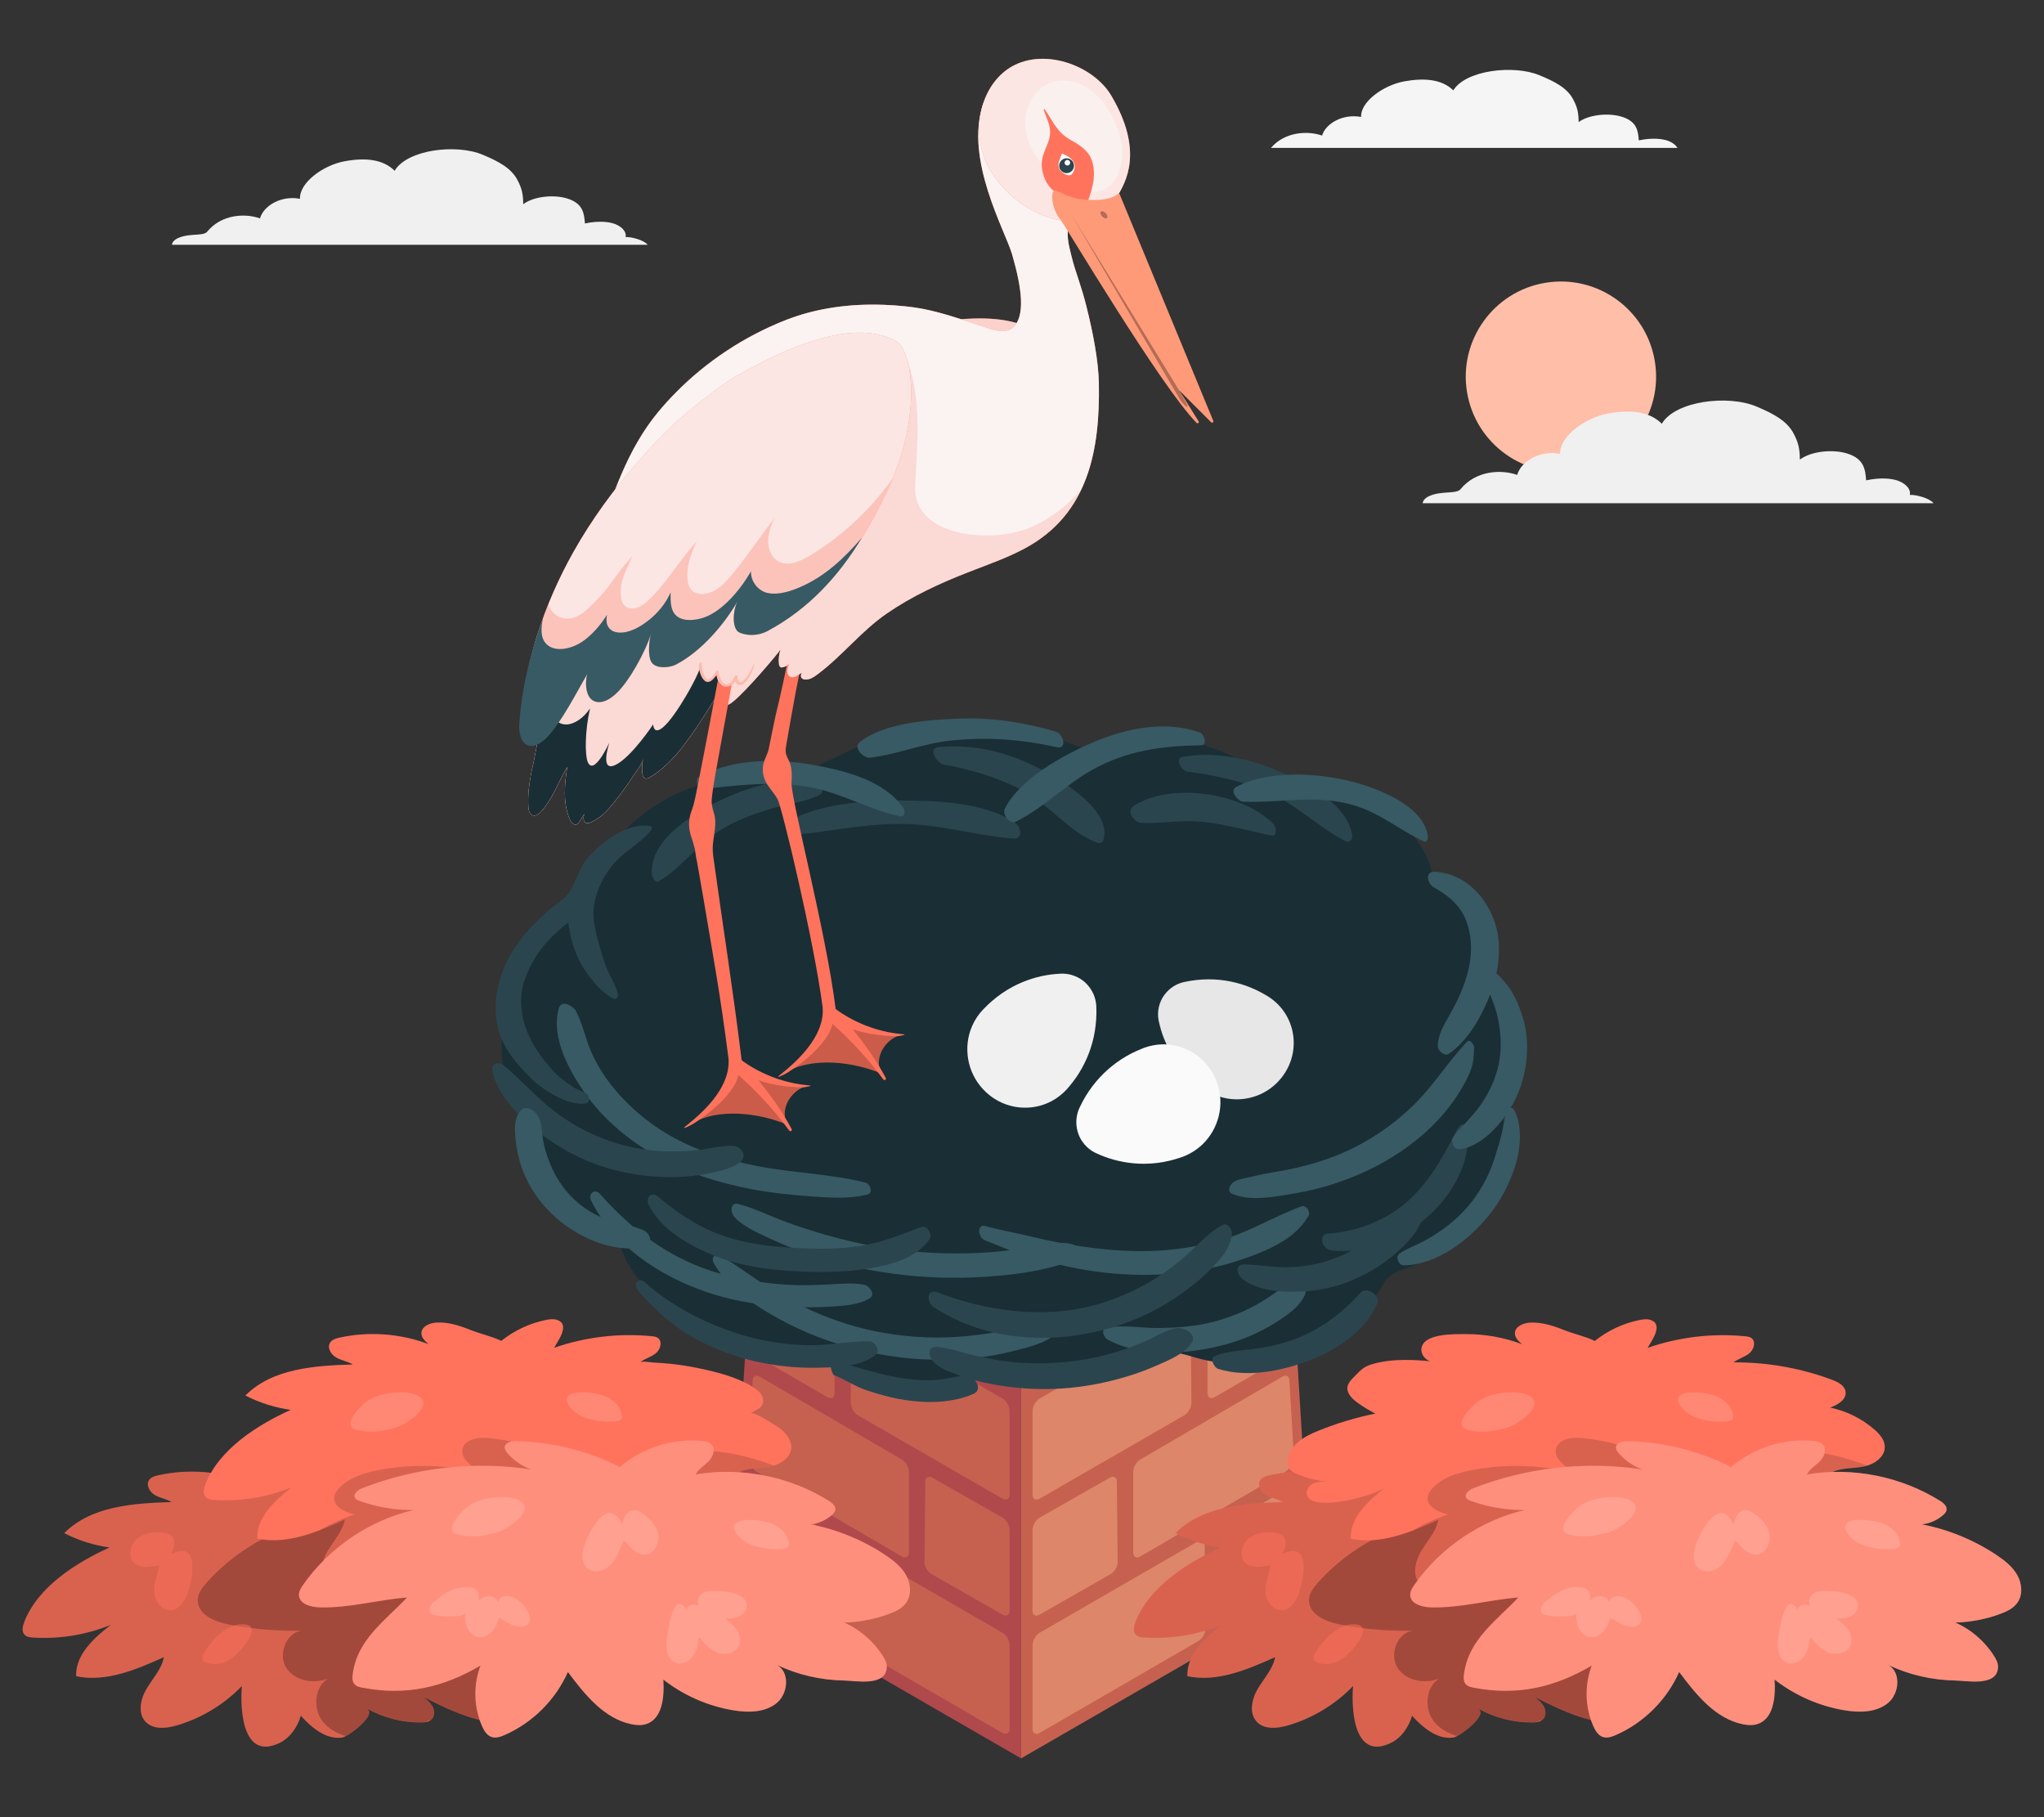 <?xml version="1.0" encoding="UTF-8"?>
<svg id="Layer_2" data-name="Layer 2" xmlns="http://www.w3.org/2000/svg" viewBox="0 0 540 480">
  <rect x="0" y="0" width="540" height="480" fill="#333333" stroke="none"/>
  <defs>
    <style>
      .cls-1 {
        fill: #b0494c;
      }

      .cls-1, .cls-2, .cls-3, .cls-4, .cls-5, .cls-6, .cls-7, .cls-8, .cls-9, .cls-10, .cls-11, .cls-12, .cls-13, .cls-14, .cls-15, .cls-16, .cls-17, .cls-18, .cls-19, .cls-20, .cls-21, .cls-22, .cls-23, .cls-24, .cls-25, .cls-26, .cls-27, .cls-28, .cls-29 {
        stroke-width: 0px;
      }

      .cls-2 {
        fill: #ff9a79;
      }

      .cls-3, .cls-5, .cls-24, .cls-27 {
        fill: #ff735d;
      }

      .cls-4 {
        fill: #375a64;
      }

      .cls-5, .cls-10 {
        opacity: .3;
      }

      .cls-6 {
        fill: #ffbea7;
      }

      .cls-7, .cls-11, .cls-19, .cls-28 {
        fill: #fff;
      }

      .cls-7, .cls-25 {
        opacity: .15;
      }

      .cls-8 {
        opacity: .25;
      }

      .cls-9 {
        fill: #2b454e;
      }

      .cls-11, .cls-21, .cls-24 {
        opacity: .5;
      }

      .cls-12 {
        fill: #f5f5f5;
      }

      .cls-13 {
        fill: #f0f0f0;
      }

      .cls-14 {
        fill: none;
      }

      .cls-15 {
        opacity: .95;
      }

      .cls-15, .cls-20, .cls-21, .cls-22, .cls-23 {
        fill: #fafafa;
      }

      .cls-16, .cls-27, .cls-28 {
        opacity: .2;
      }

      .cls-17 {
        fill: #1a2e35;
      }

      .cls-18 {
        fill: #e7e7e7;
      }

      .cls-22 {
        opacity: .7;
      }

      .cls-23 {
        opacity: .85;
      }

      .cls-26 {
        fill: #dd8669;
      }

      .cls-29 {
        fill: #c66150;
      }
    </style>
  </defs>
  <g id="Layer_2-2" data-name="Layer 2">
    <g>
      <g>
        <circle id="Sun" class="cls-6" cx="412.38" cy="99.52" r="25.14" transform="translate(-10.62 67.34) rotate(-9.22)"/>
        <path id="Cloud" class="cls-13" d="m171.11,64.66c-1.01-1.26-4.28-2.12-5.84-2.04.34-1.37-1.09-3.06-3.57-3.7-.73-.19-3.31-.73-7.17.11-.19-2.62-.49-5.2-4.43-6.52-3.65-1.23-9.13-.66-11.87,1.43-.02-2.85-.42-4.27-1.52-6.38-1.67-3.21-5.1-4.96-9.14-6.67-7.02-2.97-20-1.39-23.31,4.22-3.09-3.09-7.82-3.51-13.24-2.51-5.65,1.04-11.94,5.64-11.77,9.91-5.05-.96-9.64,1.89-10.57,5.18-3.8-1.37-10.16-1.19-14.01,3.59-.3.3-.81.57-2.39.68-1.38.09-3.29.15-4.89.78-1.26.49-1.88,1.18-1.96,1.91h125.67Z"/>
        <path id="Cloud-2" data-name="Cloud" class="cls-13" d="m510.82,132.92c-1.08-1.35-4.6-2.28-6.27-2.19.37-1.47-1.17-3.29-3.84-3.97-.78-.2-3.56-.79-7.7.12-.21-2.82-.53-5.59-4.76-7.01-3.93-1.32-9.81-.71-12.75,1.54-.02-3.06-.45-4.58-1.63-6.86-1.8-3.45-5.48-5.33-9.81-7.16-7.54-3.19-21.48-1.49-25.03,4.54-3.32-3.32-8.39-3.77-14.22-2.7-6.07,1.12-12.82,6.06-12.64,10.65-5.42-1.03-10.35,2.03-11.35,5.57-4.08-1.47-10.91-1.28-15.05,3.86-.33.32-.87.61-2.57.73-1.48.1-3.53.16-5.25.84-1.35.53-2.02,1.27-2.1,2.05h134.98Z"/>
        <path id="Cloud-3" data-name="Cloud" class="cls-12" d="m443.16,39.07c-.51-.88-1.64-1.7-3.22-2.1-.71-.18-3.23-.7-6.99.11-.19-2.49-.48-4.94-4.32-6.19-3.56-1.17-8.9-.63-11.57,1.36-.02-2.71-.41-4.05-1.48-6.06-1.63-3.05-4.97-4.71-8.91-6.33-6.84-2.82-19.49-1.32-22.72,4.01-3.01-2.94-7.62-3.34-12.9-2.39-5.51.99-11.64,5.35-11.47,9.41-4.92-.91-9.39,1.8-10.3,4.92-3.66-1.29-9.76-1.12-13.52,3.26h107.41Z"/>
        <g id="Chimney">
          <g>
            <polygon class="cls-29" points="338.04 282.63 346.47 420.18 269.75 464.47 269.75 322.05 338.04 282.63"/>
            <polygon class="cls-1" points="201.47 282.63 193.04 420.18 269.75 464.47 269.75 322.05 201.47 282.63"/>
          </g>
          <g>
            <path class="cls-29" d="m266.73,434.56v22.07c0,1.21-.85,1.7-1.9,1.1l-41.92-24.26c-1.05-.61-1.89-2.08-1.88-3.29l.21-21.88c.01-1.21.87-1.7,1.92-1.1l41.66,24.08c1.05.61,1.9,2.08,1.9,3.29Z"/>
            <path class="cls-29" d="m195.44,414.23c-.11,1.9.86,3.71,2.51,4.66l16.91,9.8c1.05.61,1.91.12,1.91-1.09v-22.07c0-1.22-.86-2.69-1.91-3.29l-16.32-9.45c-1.05-.6-1.85-.16-1.92,1.1l-1.18,20.33Z"/>
            <path class="cls-29" d="m266.73,372.69v22.07c0,1.21-.85,1.7-1.9,1.1l-38.2-22.03c-1.05-.61-1.89-2.08-1.88-3.29l.21-21.88c.01-1.21.87-1.7,1.92-1.1l37.94,21.85c1.05.61,1.9,2.08,1.9,3.29Z"/>
            <path class="cls-29" d="m199.16,354.58c-.11,1.9.86,3.71,2.51,4.66l16.91,9.8c1.05.61,1.91.12,1.91-1.09v-22.07c0-1.22-.86-2.69-1.91-3.29l-16.32-9.45c-1.05-.6-1.85-.16-1.92,1.1l-1.18,20.33Z"/>
            <path class="cls-29" d="m266.73,404.08v21.37c0,1.17-.82,1.65-1.84,1.06l-18.83-10.74c-1.02-.59-1.83-2.02-1.82-3.19l.21-21.19c.01-1.17.84-1.65,1.86-1.06l18.58,10.57c1.02.59,1.84,2.01,1.84,3.19Z"/>
            <path class="cls-29" d="m197.71,384.39c-.11,1.84.83,3.59,2.43,4.51l38.12,22.24c1.02.6,1.85.12,1.85-1.05v-21.37c0-1.18-.83-2.6-1.85-3.19l-37.55-21.89c-1.02-.58-1.79-.15-1.86,1.06l-1.14,19.69Z"/>
            <path class="cls-29" d="m266.73,341.89v21.37c0,1.17-.82,1.65-1.84,1.06l-18.83-10.74c-1.02-.59-1.83-2.02-1.82-3.19l.21-21.19c.01-1.17.84-1.65,1.86-1.06l18.58,10.57c1.02.59,1.84,2.01,1.84,3.19Z"/>
            <path class="cls-29" d="m201.3,324.27c-.11,1.84.83,3.59,2.43,4.51l34.53,20.17c1.02.59,1.85.12,1.85-1.05v-21.37c0-1.18-.83-2.6-1.85-3.19l-33.97-19.82c-1.02-.58-1.79-.15-1.86,1.06l-1.14,19.69Z"/>
          </g>
          <g>
            <path class="cls-26" d="m272.78,434.56v22.07c0,1.21.85,1.7,1.9,1.1l41.92-24.26c1.05-.61,1.89-2.08,1.88-3.29l-.21-21.88c-.01-1.21-.87-1.7-1.92-1.1l-41.66,24.08c-1.05.61-1.9,2.08-1.9,3.29Z"/>
            <path class="cls-26" d="m344.06,414.23c.11,1.9-.86,3.71-2.51,4.66l-16.91,9.8c-1.05.61-1.91.12-1.91-1.09v-22.07c0-1.22.86-2.69,1.91-3.29l16.32-9.45c1.05-.6,1.85-.16,1.92,1.1l1.18,20.33Z"/>
            <path class="cls-26" d="m272.78,372.69v22.07c0,1.21.85,1.7,1.9,1.1l38.2-22.03c1.05-.61,1.89-2.08,1.88-3.29l-.21-21.88c-.01-1.21-.87-1.7-1.92-1.1l-37.94,21.85c-1.05.61-1.9,2.08-1.9,3.29Z"/>
            <path class="cls-26" d="m340.34,354.58c.11,1.9-.86,3.71-2.51,4.66l-16.91,9.8c-1.05.61-1.91.12-1.91-1.09v-22.07c0-1.22.86-2.69,1.91-3.29l16.32-9.45c1.05-.6,1.85-.16,1.92,1.1l1.18,20.33Z"/>
            <path class="cls-26" d="m272.78,404.08v21.37c0,1.17.82,1.65,1.84,1.06l18.83-10.74c1.02-.59,1.83-2.02,1.82-3.19l-.21-21.19c-.01-1.17-.84-1.65-1.86-1.06l-18.58,10.57c-1.02.59-1.84,2.01-1.84,3.19Z"/>
            <path class="cls-26" d="m341.79,384.39c.11,1.84-.83,3.59-2.43,4.51l-38.12,22.24c-1.02.6-1.85.12-1.85-1.05v-21.37c0-1.18.83-2.6,1.85-3.19l37.55-21.89c1.02-.58,1.79-.15,1.86,1.06l1.14,19.69Z"/>
            <path class="cls-26" d="m272.78,341.89v21.37c0,1.17.82,1.65,1.84,1.06l18.83-10.74c1.02-.59,1.83-2.02,1.82-3.19l-.21-21.19c-.01-1.17-.84-1.65-1.86-1.06l-18.58,10.57c-1.02.59-1.84,2.01-1.84,3.19Z"/>
            <path class="cls-26" d="m338.21,324.27c.11,1.84-.83,3.59-2.43,4.51l-34.53,20.17c-1.02.59-1.85.12-1.85-1.05v-21.37c0-1.18.83-2.6,1.85-3.19l33.97-19.82c1.02-.58,1.79-.15,1.86,1.06l1.14,19.69Z"/>
          </g>
          <g>
            <polygon class="cls-4" points="269.75 234.04 341.78 275.54 341.78 294.38 269.75 335.83 197.71 294.38 197.71 275.54 269.75 234.04"/>
            <polygon class="cls-9" points="342.8 293.81 269.75 335.83 269.75 316.99 341.8 275.54 342.8 293.81"/>
            <polygon class="cls-17" points="196.71 293.81 269.75 335.83 269.75 316.99 197.71 275.54 196.71 293.81"/>
            <polygon class="cls-9" points="269.75 242.17 269.75 308.87 327.67 275.54 269.75 242.17"/>
            <polygon class="cls-17" points="269.75 242.17 211.83 275.54 269.75 308.87 269.75 242.17"/>
          </g>
        </g>
        <g id="Plants">
          <g>
            <g>
              <path class="cls-3" d="m65.38,457.83c1.42,3.05,3.99,4.73,8.5,2.54,2.81-1.36,4.7-4.18,5.59-7.17,2.7,2.99,6.64,6.43,11,5.75,1.42-.22,9.41-5.99,6.4-7.69,4.36,2.46,9.36,3.76,14.37,3.72.97,0,2.03-.1,2.74-.76.89-.82.9-2.29.35-3.37-.55-1.08-1.53-1.87-2.48-2.63,7.46,3.82,15.46,7.54,23.83,6.99,1.25-.08,2.55-.28,3.59-.97,2.31-1.52,2.58-4.98,1.34-7.45-1.24-2.47-3.57-4.18-5.82-5.79,5.02.94,10.17,1.15,15.24.61,1.69-.18,3.47-.47,4.8-1.53,2.63-2.07,2.47-6.33.57-9.08-1.9-2.75-5.02-4.35-8-5.85,2.54-1.15,5.47-.9,8.21-1.44,2.74-.54,5.67-2.49,5.58-5.28-.06-1.8-1.37-3.3-2.72-4.48-3.32-2.89-7.39-4.91-11.7-5.81,1.97-.73,4.31-2.07,4.06-4.16-.2-1.66-1.98-2.59-3.55-3.18-8.3-3.1-17.16-4.67-26.02-4.6,1.24-1,2.89-1.38,4.13-2.38,1.25-.99,1.85-3.16.55-4.07-.47-.32-1.06-.4-1.62-.45-8.68-.85-17.54.2-25.78,3.06,1-1.83,4.25-6.06.9-7.33-.96-.36-2.04-.22-3.05-.02-4.3.87-8.38,2.78-11.8,5.52-2.64-1.26-5.55-1.83-8.26-2.92-2.78-1.12-5.72-2.05-8.76-1.92-1.85.08-4.11,1.02-4.09,2.87.02,1.18,1,2.09,1.9,2.84-7.41-2.82-15.87-3.44-23.61-1.7-.89.2-1.85.49-2.37,1.24-.91,1.32.15,3.18,1.54,3.98,1.39.8,3.06,1.02,4.42,1.85-10.1.3-21.25,1.04-28.38,8.2,3.74,1.92,7.81,3.21,11.97,3.79-8.74,3.96-18.96,10.38-22.55,19.71-.43,1.11-.71,2.51.12,3.36.55.56,1.41.67,2.2.72,6.98.44,14.06-.71,20.54-3.35-4.46,3.5-9.35,7.89-9.14,13.56,7.88,1.65,15.85-1.73,23.18-5.04-.57,3.12-2.9,5.57-4.53,8.29-1.64,2.72-2.47,6.55-.27,8.83,2,2.07,5.39,1.73,8.16.93,6.52-1.89,12.53-5.53,17.24-10.42-.26,3.25-.22,8.83,1.47,12.46Z"/>
              <path class="cls-25" d="m65.38,457.83c1.42,3.05,3.99,4.73,8.5,2.54,2.81-1.36,4.7-4.18,5.59-7.17,2.7,2.99,6.64,6.43,11,5.75,1.42-.22,9.41-5.99,6.4-7.69,4.36,2.46,9.36,3.76,14.37,3.72.97,0,2.03-.1,2.74-.76.89-.82.9-2.29.35-3.37-.55-1.08-1.53-1.87-2.48-2.63,7.46,3.82,15.46,7.54,23.83,6.99,1.25-.08,2.55-.28,3.59-.97,2.31-1.52,2.58-4.98,1.34-7.45-1.24-2.47-3.57-4.18-5.82-5.79,5.02.94,10.17,1.15,15.24.61,1.69-.18,3.47-.47,4.8-1.53,2.63-2.07,2.47-6.33.57-9.08-1.9-2.75-5.02-4.35-8-5.85,2.54-1.15,5.47-.9,8.21-1.44,2.74-.54,5.67-2.49,5.58-5.28-.06-1.8-1.37-3.3-2.72-4.48-3.32-2.89-7.39-4.91-11.7-5.81,1.97-.73,4.31-2.07,4.06-4.16-.2-1.66-1.98-2.59-3.55-3.18-8.3-3.1-17.16-4.67-26.02-4.6,1.24-1,2.89-1.38,4.13-2.38,1.25-.99,1.85-3.16.55-4.07-.47-.32-1.06-.4-1.62-.45-8.68-.85-17.54.2-25.78,3.06,1-1.83,4.25-6.06.9-7.33-.96-.36-2.04-.22-3.05-.02-4.3.87-8.38,2.78-11.8,5.52-2.64-1.26-5.55-1.83-8.26-2.92-2.78-1.12-5.72-2.05-8.76-1.92-1.85.08-4.11,1.02-4.09,2.87.02,1.18,1,2.09,1.9,2.84-7.41-2.82-15.87-3.44-23.61-1.7-.89.2-1.85.49-2.37,1.24-.91,1.32.15,3.18,1.54,3.98,1.39.8,3.06,1.02,4.42,1.85-10.1.3-21.25,1.04-28.38,8.2,3.74,1.92,7.81,3.21,11.97,3.79-8.74,3.96-18.96,10.38-22.55,19.71-.43,1.11-.71,2.51.12,3.36.55.56,1.41.67,2.2.72,6.98.44,14.06-.71,20.54-3.35-4.46,3.5-9.35,7.89-9.14,13.56,7.88,1.65,15.85-1.73,23.18-5.04-.57,3.12-2.9,5.57-4.53,8.29-1.64,2.72-2.47,6.55-.27,8.83,2,2.07,5.39,1.73,8.16.93,6.52-1.89,12.53-5.53,17.24-10.42-.26,3.25-.22,8.83,1.47,12.46Z"/>
              <path class="cls-8" d="m155.41,431c-1.9-2.75-5.02-4.35-8-5.85,2.54-1.15,5.47-.9,8.21-1.44,1.94-.38,3.96-1.48,4.95-3.08-7.54-6.02-15.85-11.07-24.7-14.92-25.65-11.15-61.35-9.82-81.13,12.17-1.22,1.36-2.45,2.93-2.5,4.75-.12,3.74,4.34,5.72,8.02,6.44,6.57,1.3,13.29,1.85,19.98,1.64-4.46-.01-7.03,6.22-4.55,9.93,2.48,3.71,8.05,4.36,12,2.28-4.45,1.47-5.37,8.04-2.49,11.73,1.54,1.97,3.72,3.2,6.13,3.92,2.46-1.31,8.16-5.86,5.54-7.34,4.36,2.46,9.36,3.76,14.37,3.72.43,0,.88-.03,1.3-.11.3-.19.63-.33.93-.53-.05.09-.08.19-.13.29.23-.1.44-.23.63-.41.89-.82.9-2.29.35-3.37-.55-1.08-1.53-1.87-2.48-2.63,7.47,3.82,15.46,7.54,23.83,6.99,1.25-.08,2.55-.28,3.59-.97,2.31-1.52,2.58-4.98,1.34-7.45-1.24-2.47-3.57-4.18-5.82-5.79,5.02.94,10.17,1.15,15.24.61,1.69-.18,3.47-.47,4.8-1.53,2.63-2.07,2.47-6.33.57-9.08Z"/>
            </g>
            <g>
              <path class="cls-3" d="m113.25,421.5c1.41,3.05,3.99,4.73,8.5,2.54,2.81-1.36,4.7-4.18,5.59-7.17,2.7,2.99,6.64,6.43,11,5.75,1.42-.22,9.41-5.99,6.4-7.69,4.36,2.46,9.36,3.76,14.37,3.72.97,0,2.03-.1,2.74-.76.89-.82.9-2.29.35-3.37-.55-1.08-1.53-1.87-2.48-2.63,7.46,3.82,15.46,7.54,23.83,6.99,1.25-.08,2.55-.28,3.59-.97,2.31-1.52,2.58-4.98,1.34-7.45-1.24-2.47-3.57-4.18-5.82-5.79,5.02.94,10.17,1.15,15.24.61,1.69-.18,3.47-.47,4.8-1.53,2.63-2.07,2.47-6.33.57-9.08-1.9-2.75-5.02-4.35-8-5.85,2.54-1.15,5.47-.9,8.21-1.44,2.74-.54,5.67-2.49,5.58-5.28-.08-2.39-2.41-4.59-4.37-5.69-.87-.49-5.66-3.72-6.38-3.03.87-.84,2.27-1.07,2.94-2.07.55-.82.43-1.97-.07-2.83s-1.32-1.48-2.16-2.02c-4.09-2.66-9.47-3.99-14.2-5-2.68-.57-5.39-.99-8.11-1.26-1.31-.13-2.63-.22-3.95-.28-.66-.03-3.15-.47-3.65-.07,1.24-1,2.89-1.38,4.13-2.38,1.25-.99,1.85-3.16.55-4.07-.47-.32-1.06-.4-1.62-.45-8.68-.85-17.54.2-25.78,3.06,1-1.83,4.25-6.06.9-7.33-.96-.36-2.04-.22-3.05-.02-4.3.87-8.38,2.78-11.8,5.52-2.64-1.26-5.55-1.83-8.26-2.92-2.78-1.12-5.72-2.05-8.76-1.92-1.85.08-4.11,1.02-4.09,2.87.02,1.18,1,2.09,1.9,2.84-7.41-2.82-15.87-3.44-23.61-1.7-.89.2-1.85.49-2.37,1.24-.91,1.32.15,3.18,1.54,3.98,1.39.8,3.06,1.02,4.42,1.85-10.1.3-21.25,1.04-28.38,8.2,3.74,1.92,7.81,3.2,11.97,3.79-8.74,3.96-18.96,10.38-22.55,19.71-.43,1.11-.71,2.51.12,3.36.55.56,1.41.67,2.2.72,6.98.44,14.06-.71,20.54-3.35-4.46,3.5-9.35,7.89-9.14,13.56,7.88,1.65,15.85-1.73,23.18-5.04-.57,3.12-2.9,5.57-4.53,8.29-1.64,2.72-2.47,6.55-.27,8.83,2,2.07,5.39,1.73,8.16.93,6.52-1.89,12.53-5.53,17.24-10.42-.26,3.25-.22,8.82,1.47,12.46Z"/>
              <path class="cls-25" d="m188.62,411.17c.05,0,.1,0,.16,0-.09-.24-.18-.49-.29-.72-1.24-2.47-3.57-4.18-5.82-5.79,5.02.94,10.17,1.15,15.24.61,1.69-.18,3.47-.47,4.81-1.53,2.63-2.07,2.47-6.33.57-9.08-1.9-2.75-5.02-4.35-8.01-5.85,2.54-1.15,5.47-.9,8.21-1.44.32-.06.65-.15.97-.25-10.31-3.85-21.82-5.84-31.78-1.42-3.28,1.46-7.03,4.2-10.72,4.41-3.22.19-7.06-2.54-10-3.8-7.34-3.12-14.95-5.7-22.93-6.47-2.77-.27-6.47.32-6.87,3.07-.38,2.56,2.49,4.21,4.3,6.06-8.55-2.06-17.52-2.31-26.17-.72-3.96.73-8.07,1.96-10.79,4.93-.57.62-1.08,1.34-1.2,2.17-.39,2.6,2.82,4.09,5.38,4.69-3.31,1.07-6.49,2.54-9.5,4.29,2.38-.89,4.73-1.91,7.01-2.93-.57,3.12-2.9,5.57-4.53,8.29-1.63,2.72-2.47,6.55-.27,8.83.24.25.51.47.79.65,2.88.09,5.75.03,8.61-.17,6.03-1.98,11.59-5.39,16-9.97-.16,1.98-.2,4.83.17,7.57,9.7-2.12,19.29-5.25,28.71-8.37-1.19,1.66-.75,4.07.49,5.68,1.03,1.33,2.48,2.22,4,2.98.4-.82.37-1.54-.42-1.99,4.36,2.46,9.36,3.76,14.37,3.72.97,0,2.03-.1,2.74-.76.89-.82.9-2.29.35-3.37-.55-1.08-1.53-1.87-2.48-2.63,6.66,3.4,13.75,6.72,21.14,7,3.2-1.89,5.94-4.46,7.76-7.71Z"/>
            </g>
            <g>
              <path class="cls-3" d="m80.57,423.66c-.9-.51-1.54-1.26-1.59-2.31-.04-1,.53-1.92,1.11-2.74,6.91-9.85,17.52-17.02,29.23-19.76-4.87.07-9.76-.75-14.34-2.4-.44-.16-.92-.35-1.16-.76-.63-1.05.74-2.15,1.88-2.59,14.11-5.5,29.67-7.22,44.63-4.95-2.41-.86-4.59-2.36-6.25-4.3-.4-.47-.79-1.02-.73-1.63.11-1.22,1.72-1.56,2.94-1.54,9.51.17,18.98,2.52,27.47,6.83,5.88-5.05,13.84-7.61,21.56-6.92,1,.09,2.1.28,2.74,1.05,1.05,1.25.28,3.21-.87,4.37-1.15,1.16-2.67,2.01-3.42,3.46,12.06-2.04,24.83.49,35.2,6.97.91.57,1.91,1.43,1.7,2.48-.1.49-.47.89-.84,1.22-1.56,1.4-3.58,2.29-5.67,2.51,7.02,1.36,13.77,4.13,19.72,8.1,2.15,1.43,4.25,3.08,5.5,5.33,1.26,2.25,1.49,5.24-.02,7.32-1.06,1.47-2.79,2.28-4.49,2.91-3.79,1.4-7.82,2.18-11.86,2.28,4.21,1.86,7.83,5.01,10.27,8.91.53.84,1.01,1.77,1,2.77-.06,5.34-8.2,3.68-11.33,3.63-6.13-.11-12.22-1.49-17.75-4.15,3.52,1.87,3.07,7.58,0,10.1-3.08,2.52-7.49,2.58-11.42,1.93-6.73-1.11-13.17-3.93-18.54-8.13.31,4.55-.22,10.41-4.57,11.77-1.24.39-2.58.29-3.85.03-7.26-1.5-12.34-7.86-16.79-13.8-3.25,7.36-9.34,13.42-16.72,16.65-1.08.47-2.31.89-3.43.52-1.24-.41-1.99-1.65-2.52-2.84-2.21-5.01-2.37-10.9-.42-16.02-9.97,5.83-19.68,8-31.13,5.85-.81-.15-1.69-.36-2.21-1.01-.55-.68-.53-1.66-.42-2.53,1.16-9.18,8.54-14.12,14.36-20.3-7.78.59-15.09,2.81-23.06,2.61-1.29-.03-2.8-.3-3.91-.92Z"/>
              <path class="cls-28" d="m80.57,423.66c-.9-.51-1.54-1.26-1.59-2.31-.04-1,.53-1.92,1.11-2.74,6.91-9.85,17.52-17.02,29.23-19.76-4.87.07-9.76-.75-14.34-2.4-.44-.16-.92-.35-1.16-.76-.63-1.05.74-2.15,1.88-2.59,14.11-5.5,29.67-7.22,44.63-4.95-2.41-.86-4.59-2.36-6.25-4.3-.4-.47-.79-1.02-.73-1.63.11-1.22,1.72-1.56,2.94-1.54,9.51.17,18.98,2.52,27.47,6.83,5.88-5.05,13.84-7.61,21.56-6.92,1,.09,2.1.28,2.74,1.05,1.05,1.25.28,3.21-.87,4.37-1.15,1.16-2.67,2.01-3.42,3.46,12.06-2.04,24.83.49,35.2,6.97.91.57,1.91,1.43,1.7,2.48-.1.49-.47.89-.84,1.22-1.56,1.4-3.58,2.29-5.67,2.51,7.02,1.36,13.77,4.13,19.72,8.1,2.15,1.43,4.25,3.08,5.5,5.33,1.26,2.25,1.49,5.24-.02,7.32-1.06,1.47-2.79,2.28-4.49,2.91-3.79,1.4-7.82,2.18-11.86,2.28,4.21,1.86,7.83,5.01,10.27,8.91.53.84,1.01,1.77,1,2.77-.06,5.34-8.2,3.68-11.33,3.63-6.13-.11-12.22-1.49-17.75-4.15,3.52,1.87,3.07,7.58,0,10.1-3.08,2.52-7.49,2.58-11.42,1.93-6.73-1.11-13.17-3.93-18.54-8.13.31,4.55-.22,10.41-4.57,11.77-1.24.39-2.58.29-3.85.03-7.26-1.5-12.34-7.86-16.79-13.8-3.25,7.36-9.34,13.42-16.72,16.65-1.08.47-2.31.89-3.43.52-1.24-.41-1.99-1.65-2.52-2.84-2.21-5.01-2.37-10.9-.42-16.02-9.97,5.83-19.68,8-31.13,5.85-.81-.15-1.69-.36-2.21-1.01-.55-.68-.53-1.66-.42-2.53,1.16-9.18,8.54-14.12,14.36-20.3-7.78.59-15.09,2.81-23.06,2.61-1.29-.03-2.8-.3-3.91-.92Z"/>
            </g>
            <g>
              <path class="cls-7" d="m122.66,398.7c-1.08,1.01-4.59,4.64-2.75,6.15.31.25.7.38,1.09.48,2.26.6,4.67.66,6.96.2,1.7-.34,3.87-.76,5.38-1.61,1.86-1.05,7.22-4.58,4.53-7.14-1.45-1.38-4.61-1.38-6.48-1.29-3.07.14-6.33,1.02-8.65,3.13-.03.03-.06.05-.09.08Z"/>
              <path class="cls-7" d="m95.85,371.05c-1.08,1.01-4.59,4.64-2.75,6.15.31.25.7.38,1.09.48,2.26.6,4.67.66,6.96.19,1.7-.34,3.87-.76,5.38-1.61,1.86-1.05,7.22-4.58,4.53-7.14-1.45-1.38-4.61-1.38-6.48-1.29-3.07.14-6.33,1.02-8.65,3.13-.03.03-.06.05-.09.08Z"/>
              <path class="cls-7" d="m154.37,408.21c-.71,2.13-.87,4.9.96,6.18,1.78,1.24,4.29.54,5.75-.82,1.97-1.83,2.56-4.37,3.78-6.66.28.3.56.6.84.9.71.77,1.43,1.55,2.32,2.11.89.56,1.97.89,2.99.66,2.06-.45,3.23-3.26,2.89-5.18-.46-2.66-2.45-4.75-4.74-6.01-.5-.28-1.04-.53-1.62-.53-.91-.01-1.75.6-2.24,1.37-.48.74-.71,1.62-.95,2.45-3.4-7.71-8.53,1.15-9.99,5.54Z"/>
              <path class="cls-7" d="m176.15,433.17c-.1,1.15-.14,2.33.18,3.44s1.05,2.15,2.12,2.59c1.65.68,3.61-.3,4.63-1.76,1.02-1.47,1.32-3.3,1.6-5.06,1.36,1.72,2.88,3.45,4.94,4.2,2.06.75,4.78.11,5.65-1.9.58-1.34.21-2.94-.59-4.16-.8-1.22-1.98-2.14-3.14-3.03,1.4.1,2.87.02,4.08-.69,1.2-.72,2.02-2.23,1.55-3.55-.38-1.05-1.43-1.7-2.48-2.1-1.71-.65-3.55-.84-5.37-.92-1.28-.06-2.64-.04-3.72.63-1.08.68-1.7,2.26-.93,3.28-.66-.17-1.35-.33-2.02-.21s-1.16.6-1.38,1.23c-3.34-5.67-4.97,6.31-5.12,8Z"/>
              <path class="cls-7" d="m201.62,401.82c.73.15,1.35.31,1.77.44,2.47.8,4.73,2.82,5.02,5.4.02.22.03.45-.04.65-.2.55-.88.72-1.45.78-4.13.42-10.33-.44-12.6-4.39-2.33-4.07,5.31-3.28,7.3-2.88Z"/>
              <path class="cls-7" d="m157.49,368.14c.73.15,1.35.31,1.77.44,2.47.8,4.73,2.82,5.02,5.4.02.22.03.45-.04.65-.2.55-.88.72-1.45.78-4.13.42-10.33-.44-12.6-4.39-2.33-4.07,5.31-3.28,7.3-2.88Z"/>
              <path class="cls-7" d="m114.91,422.89c-.51.43-1,.9-1.26,1.51-.26.61-.21,1.39.28,1.84,1.01.93,8.86,1.21,9-.22-.13,1.36-.05,2.79.53,4.03.59,1.24,1.75,2.26,3.11,2.41,1.34.14,2.66-.58,3.53-1.6.88-1.02,1.37-2.31,1.77-3.6,1.47,1.25,6.61,4.03,7.97,1.21.36-.75.15-1.66-.19-2.42-.77-1.73-2.16-3.17-3.86-4-1.42-.69-3.88-.83-4.21,1.18-.31-.97-1.34-1.61-2.37-1.63-1.02-.02-2,.48-2.75,1.17.09-.97.13-2.09-.58-2.77-.35-.34-.84-.5-1.32-.6-3.82-.77-6.89,1.17-9.66,3.5Z"/>
            </g>
            <path class="cls-24" d="m54.09,438.93c2.29,1.23,5.23.53,7.3-1.04.35-.26.83-.68,1.37-1.2,1.46-1.4,6.48-7.23,1.81-7.63-4.54-.4-8.79,4.2-10.8,7.83-.28.51-.53,1.16-.19,1.64.13.18.32.3.51.41Z"/>
            <path class="cls-24" d="m36.1,406.58c-1.48,1.27-2.35,4.19-1.05,5.84.65.82,1.69,1.26,2.73,1.39,1.04.13,2.09-.02,3.13-.16.41-.06.81-.11,1.22-.17-.51,2.55-1.66,4.89-1.3,7.55.27,1.98,1.77,4.12,3.93,4.29,2.23.17,3.86-2.08,4.66-4.17,1.65-4.32,3.3-14.42-4.22-10.62.34-.79.73-1.62.82-2.5.1-.91-.15-1.91-.87-2.48-.45-.36-1.03-.51-1.59-.61-2.57-.48-5.43-.12-7.47,1.64Z"/>
          </g>
          <g>
            <g>
              <path class="cls-3" d="m358.96,457.83c1.42,3.05,3.99,4.73,8.5,2.54,2.81-1.36,4.7-4.18,5.59-7.17,2.7,2.99,6.64,6.43,11,5.75,1.42-.22,9.41-5.99,6.4-7.69,4.36,2.46,9.36,3.76,14.37,3.72.97,0,2.03-.1,2.74-.76.89-.82.9-2.29.35-3.37s-1.53-1.87-2.48-2.63c7.46,3.82,15.46,7.54,23.83,6.99,1.25-.08,2.55-.28,3.59-.97,2.31-1.52,2.58-4.98,1.34-7.45-1.24-2.47-3.57-4.18-5.82-5.79,5.02.94,10.17,1.15,15.24.61,1.69-.18,3.47-.47,4.8-1.53,2.63-2.07,2.47-6.33.57-9.08-1.9-2.75-5.02-4.35-8-5.85,2.54-1.15,5.47-.9,8.21-1.44,2.74-.54,5.67-2.49,5.58-5.28-.06-1.8-1.37-3.3-2.72-4.48-3.32-2.89-7.39-4.91-11.7-5.81,1.97-.73,4.31-2.07,4.06-4.16-.2-1.66-1.98-2.59-3.56-3.18-8.3-3.1-17.16-4.67-26.02-4.6,1.24-1,2.89-1.38,4.13-2.38,1.25-.99,1.85-3.16.55-4.07-.47-.32-1.06-.4-1.62-.45-8.68-.85-17.54.2-25.78,3.06,1-1.83,4.25-6.06.9-7.33-.96-.36-2.04-.22-3.05-.02-4.3.87-8.38,2.78-11.8,5.52-2.64-1.26-5.55-1.83-8.26-2.92-2.78-1.12-5.72-2.05-8.76-1.92-1.85.08-4.11,1.02-4.09,2.87.02,1.18,1,2.09,1.9,2.84-7.41-2.82-15.87-3.44-23.61-1.7-.89.2-1.85.49-2.37,1.24-.91,1.32.15,3.18,1.54,3.98,1.39.8,3.06,1.02,4.42,1.85-10.1.3-21.25,1.04-28.38,8.2,3.74,1.92,7.81,3.21,11.97,3.79-8.74,3.96-18.96,10.38-22.55,19.71-.43,1.11-.71,2.51.12,3.36.55.56,1.41.67,2.2.72,6.98.44,14.06-.71,20.54-3.35-4.46,3.5-9.35,7.89-9.14,13.56,7.88,1.65,15.85-1.73,23.18-5.04-.57,3.12-2.9,5.57-4.53,8.29-1.64,2.72-2.47,6.55-.27,8.83,2,2.07,5.39,1.73,8.16.93,6.52-1.89,12.53-5.53,17.24-10.42-.26,3.25-.22,8.83,1.47,12.46Z"/>
              <path class="cls-25" d="m358.96,457.83c1.42,3.05,3.99,4.73,8.5,2.54,2.81-1.36,4.7-4.18,5.59-7.17,2.7,2.99,6.64,6.43,11,5.75,1.42-.22,9.41-5.99,6.4-7.69,4.36,2.46,9.36,3.76,14.37,3.72.97,0,2.03-.1,2.74-.76.89-.82.9-2.29.35-3.37s-1.53-1.87-2.48-2.63c7.46,3.82,15.46,7.54,23.83,6.99,1.25-.08,2.55-.28,3.59-.97,2.31-1.52,2.58-4.98,1.34-7.45-1.24-2.47-3.57-4.18-5.82-5.79,5.02.94,10.17,1.15,15.24.61,1.69-.18,3.47-.47,4.8-1.53,2.63-2.07,2.47-6.33.57-9.08-1.9-2.75-5.02-4.35-8-5.85,2.54-1.15,5.47-.9,8.21-1.44,2.74-.54,5.67-2.49,5.58-5.28-.06-1.8-1.37-3.3-2.72-4.48-3.32-2.89-7.39-4.91-11.7-5.81,1.97-.73,4.31-2.07,4.06-4.16-.2-1.66-1.98-2.59-3.56-3.18-8.3-3.1-17.16-4.67-26.02-4.6,1.24-1,2.89-1.38,4.13-2.38,1.25-.99,1.85-3.16.55-4.07-.47-.32-1.06-.4-1.62-.45-8.68-.85-17.54.2-25.78,3.06,1-1.83,4.25-6.06.9-7.33-.96-.36-2.04-.22-3.05-.02-4.3.87-8.38,2.78-11.8,5.52-2.64-1.26-5.55-1.83-8.26-2.92-2.78-1.12-5.72-2.05-8.76-1.92-1.85.08-4.11,1.02-4.09,2.87.02,1.18,1,2.09,1.9,2.84-7.41-2.82-15.87-3.44-23.61-1.7-.89.2-1.85.49-2.37,1.24-.91,1.32.15,3.18,1.54,3.98,1.39.8,3.06,1.02,4.42,1.85-10.1.3-21.25,1.04-28.38,8.2,3.74,1.92,7.81,3.21,11.97,3.79-8.74,3.96-18.96,10.38-22.55,19.71-.43,1.11-.71,2.51.12,3.36.55.56,1.41.67,2.2.72,6.98.44,14.06-.71,20.54-3.35-4.46,3.5-9.35,7.89-9.14,13.56,7.88,1.65,15.85-1.73,23.18-5.04-.57,3.12-2.9,5.57-4.53,8.29-1.64,2.72-2.47,6.55-.27,8.83,2,2.07,5.39,1.73,8.16.93,6.52-1.89,12.53-5.53,17.24-10.42-.26,3.25-.22,8.83,1.47,12.46Z"/>
              <path class="cls-8" d="m448.99,431c-1.9-2.75-5.02-4.35-8-5.85,2.54-1.15,5.47-.9,8.21-1.44,1.94-.38,3.96-1.48,4.95-3.08-7.54-6.02-15.85-11.07-24.7-14.92-25.65-11.15-61.35-9.82-81.13,12.17-1.22,1.36-2.45,2.93-2.5,4.75-.12,3.74,4.34,5.72,8.02,6.44,6.57,1.3,13.29,1.85,19.98,1.64-4.46-.01-7.03,6.22-4.55,9.93,2.48,3.71,8.05,4.36,12,2.28-4.44,1.47-5.37,8.04-2.49,11.73,1.54,1.97,3.72,3.2,6.13,3.92,2.46-1.31,8.16-5.86,5.54-7.34,4.36,2.46,9.36,3.76,14.37,3.72.43,0,.88-.03,1.3-.11.3-.19.63-.33.93-.53-.05.09-.08.19-.13.29.23-.1.44-.23.63-.41.89-.82.9-2.29.35-3.37-.55-1.08-1.53-1.87-2.48-2.63,7.47,3.82,15.46,7.54,23.83,6.99,1.25-.08,2.55-.28,3.59-.97,2.31-1.52,2.58-4.98,1.34-7.45-1.24-2.47-3.57-4.18-5.82-5.79,5.02.94,10.17,1.15,15.24.61,1.69-.18,3.47-.47,4.8-1.53,2.63-2.07,2.47-6.33.57-9.08Z"/>
            </g>
            <g>
              <path class="cls-3" d="m402.13,421.5c1.41,3.05,3.99,4.73,8.5,2.54,2.81-1.36,4.7-4.18,5.59-7.17,2.7,2.99,6.64,6.43,11,5.75,1.42-.22,9.41-5.99,6.4-7.69,4.36,2.46,9.36,3.76,14.37,3.72.97,0,2.03-.1,2.74-.76.89-.82.9-2.29.35-3.37-.55-1.08-1.53-1.87-2.48-2.63,7.46,3.82,15.46,7.54,23.83,6.99,1.25-.08,2.55-.28,3.59-.97,2.31-1.52,2.58-4.98,1.34-7.45-1.24-2.47-3.57-4.18-5.82-5.79,5.02.94,10.17,1.15,15.24.61,1.69-.18,3.47-.47,4.8-1.53,2.63-2.07,2.47-6.33.57-9.08-1.9-2.75-5.02-4.35-8-5.85,2.54-1.15,5.47-.9,8.21-1.44,2.74-.54,5.67-2.49,5.58-5.28-.06-1.8-1.37-3.3-2.72-4.48-3.32-2.89-7.39-4.91-11.7-5.81,1.97-.73,4.31-2.07,4.06-4.16-.2-1.66-1.98-2.59-3.56-3.18-8.3-3.1-17.16-4.67-26.02-4.6,1.24-1,2.89-1.38,4.13-2.38s1.85-3.16.55-4.07c-.47-.32-1.06-.4-1.62-.45-8.68-.85-17.54.2-25.78,3.06,1-1.83,4.25-6.06.9-7.33-.96-.36-2.04-.22-3.05-.02-4.3.87-8.38,2.78-11.8,5.52-2.64-1.26-5.55-1.83-8.26-2.92-2.78-1.12-5.72-2.05-8.76-1.92-1.85.08-4.11,1.02-4.09,2.87.02,1.18,1,2.09,1.9,2.84-4.75-1.8-9.84-2.69-14.92-2.67-2.86.01-11.56-.28-11.68,4.07-.05,1.8,1.73,3.43,3.52,3.22-5.54-.58-11.24-.89-16.59.67-1.88.55-2.88,1.4-4.16,2.76-1.01,1.07-2.7,2.41-2.26,4.19.36,1.44,1.59,2.49,2.8,3.35,1.44,1.02,2.95,1.93,4.53,2.73-5.16,1.04-10.22,2.56-15.09,4.55-1.89.77-3.79,1.63-5.33,2.98-1.54,1.34-2.71,3.24-2.74,5.29,0,.68.12,1.39.54,1.92.36.45.89.73,1.41.98,2.61,1.23,5.44,1.98,8.31,2.2-1.22.01-2.5.04-3.59.59s-1.93,1.81-1.59,2.99c1.38,4.76,17.99.14,20.71-2-4.46,3.5-9.35,7.89-9.14,13.56,7.88,1.65,15.85-1.73,23.18-5.04-.57,3.12-2.9,5.57-4.53,8.29s-2.47,6.55-.27,8.83c2,2.07,5.39,1.73,8.16.93,6.52-1.89,12.53-5.53,17.24-10.42-.26,3.25-.22,8.82,1.47,12.46Z"/>
              <path class="cls-25" d="m477.49,411.17c.05,0,.1,0,.16,0-.09-.24-.18-.49-.29-.72-1.24-2.47-3.57-4.18-5.82-5.79,5.02.94,10.17,1.15,15.24.61,1.69-.18,3.47-.47,4.81-1.53,2.63-2.07,2.47-6.33.57-9.08-1.9-2.75-5.02-4.35-8-5.85,2.54-1.15,5.47-.9,8.21-1.44.32-.06.65-.15.97-.25-10.31-3.85-21.82-5.84-31.78-1.42-3.28,1.46-7.03,4.2-10.72,4.41-3.22.19-7.06-2.54-10-3.8-7.34-3.12-14.95-5.7-22.93-6.47-2.77-.27-6.47.32-6.87,3.07-.38,2.56,2.49,4.21,4.3,6.06-8.55-2.06-17.52-2.31-26.17-.72-3.96.73-8.07,1.96-10.79,4.93-.57.62-1.08,1.34-1.2,2.17-.39,2.6,2.82,4.09,5.38,4.69-3.31,1.07-6.49,2.54-9.5,4.29,2.38-.89,4.73-1.91,7.01-2.93-.57,3.12-2.9,5.57-4.53,8.29-1.63,2.72-2.47,6.55-.27,8.83.24.25.51.47.79.65,2.88.09,5.75.03,8.61-.17,6.03-1.98,11.6-5.39,16-9.97-.16,1.98-.2,4.83.17,7.57,9.7-2.12,19.29-5.25,28.71-8.37-1.19,1.66-.75,4.07.49,5.68,1.03,1.33,2.48,2.22,4,2.98.4-.82.37-1.54-.42-1.99,4.36,2.46,9.36,3.76,14.37,3.72.97,0,2.03-.1,2.74-.76.89-.82.9-2.29.35-3.37-.55-1.08-1.53-1.87-2.48-2.63,6.66,3.4,13.75,6.72,21.14,7,3.2-1.89,5.94-4.46,7.76-7.71Z"/>
            </g>
            <g>
              <path class="cls-3" d="m374.15,423.66c-.9-.51-1.54-1.26-1.59-2.31-.04-1,.53-1.92,1.11-2.74,6.91-9.85,17.52-17.02,29.23-19.76-4.87.07-9.76-.75-14.34-2.4-.44-.16-.92-.35-1.16-.76-.63-1.05.74-2.15,1.88-2.59,14.11-5.5,29.67-7.22,44.63-4.95-2.41-.86-4.59-2.36-6.25-4.3-.4-.47-.79-1.02-.73-1.63.11-1.22,1.72-1.56,2.94-1.54,9.51.17,18.98,2.52,27.47,6.83,5.88-5.05,13.84-7.61,21.56-6.92,1,.09,2.1.28,2.74,1.05,1.05,1.25.28,3.21-.87,4.37-1.15,1.16-2.67,2.01-3.42,3.46,12.06-2.04,24.83.49,35.2,6.97.91.57,1.91,1.43,1.7,2.48-.1.49-.47.89-.84,1.22-1.56,1.4-3.58,2.29-5.67,2.51,7.02,1.36,13.77,4.13,19.72,8.1,2.15,1.43,4.25,3.08,5.5,5.33,1.26,2.25,1.49,5.24-.02,7.32-1.06,1.47-2.79,2.28-4.49,2.91-3.79,1.4-7.82,2.18-11.86,2.28,4.21,1.86,7.83,5.01,10.27,8.91.53.84,1.01,1.77,1,2.77-.06,5.34-8.2,3.68-11.33,3.63-6.13-.11-12.22-1.49-17.75-4.15,3.52,1.87,3.07,7.58,0,10.1-3.08,2.52-7.49,2.58-11.42,1.93-6.73-1.11-13.17-3.93-18.54-8.13.31,4.55-.22,10.41-4.57,11.77-1.24.39-2.58.29-3.85.03-7.26-1.5-12.34-7.86-16.79-13.8-3.25,7.36-9.34,13.42-16.72,16.65-1.08.47-2.31.89-3.43.52-1.24-.41-1.99-1.65-2.52-2.84-2.21-5.01-2.37-10.9-.42-16.02-9.97,5.83-19.68,8-31.13,5.85-.81-.15-1.69-.36-2.21-1.01-.55-.68-.53-1.66-.42-2.53,1.16-9.18,8.54-14.12,14.36-20.3-7.78.59-15.09,2.81-23.06,2.61-1.29-.03-2.8-.3-3.91-.92Z"/>
              <path class="cls-28" d="m374.15,423.66c-.9-.51-1.54-1.26-1.59-2.31-.04-1,.53-1.92,1.11-2.74,6.91-9.85,17.52-17.02,29.23-19.76-4.87.07-9.76-.75-14.34-2.4-.44-.16-.92-.35-1.16-.76-.63-1.05.74-2.15,1.88-2.59,14.11-5.5,29.67-7.22,44.63-4.95-2.41-.86-4.59-2.36-6.25-4.3-.4-.47-.79-1.02-.73-1.63.11-1.22,1.72-1.56,2.94-1.54,9.51.17,18.98,2.52,27.47,6.83,5.88-5.05,13.84-7.61,21.56-6.92,1,.09,2.1.28,2.74,1.05,1.05,1.25.28,3.21-.87,4.37-1.15,1.16-2.67,2.01-3.42,3.46,12.06-2.04,24.83.49,35.2,6.97.91.57,1.91,1.43,1.7,2.48-.1.49-.47.89-.84,1.22-1.56,1.4-3.58,2.29-5.67,2.51,7.02,1.36,13.77,4.13,19.72,8.1,2.15,1.43,4.25,3.08,5.5,5.33,1.26,2.25,1.49,5.24-.02,7.32-1.06,1.47-2.79,2.28-4.49,2.91-3.79,1.4-7.82,2.18-11.86,2.28,4.21,1.86,7.83,5.01,10.27,8.91.53.84,1.01,1.77,1,2.77-.06,5.34-8.2,3.68-11.33,3.63-6.13-.11-12.22-1.49-17.75-4.15,3.52,1.87,3.07,7.58,0,10.1-3.08,2.52-7.49,2.58-11.42,1.93-6.73-1.11-13.17-3.93-18.54-8.13.31,4.55-.22,10.41-4.57,11.77-1.24.39-2.58.29-3.85.03-7.26-1.5-12.34-7.86-16.79-13.8-3.25,7.36-9.34,13.42-16.72,16.65-1.08.47-2.31.89-3.43.52-1.24-.41-1.99-1.65-2.52-2.84-2.21-5.01-2.37-10.9-.42-16.02-9.97,5.83-19.68,8-31.13,5.85-.81-.15-1.69-.36-2.21-1.01-.55-.68-.53-1.66-.42-2.53,1.16-9.18,8.54-14.12,14.36-20.3-7.78.59-15.09,2.81-23.06,2.61-1.29-.03-2.8-.3-3.91-.92Z"/>
            </g>
            <g>
              <path class="cls-7" d="m416.24,398.7c-1.08,1.01-4.59,4.64-2.75,6.15.31.25.7.38,1.09.48,2.26.6,4.67.66,6.96.2,1.7-.34,3.87-.76,5.38-1.61,1.86-1.05,7.22-4.58,4.53-7.14-1.45-1.38-4.61-1.38-6.48-1.29-3.07.14-6.33,1.02-8.65,3.13-.03.03-.06.05-.09.08Z"/>
              <path class="cls-7" d="m389.43,371.05c-1.08,1.01-4.59,4.64-2.75,6.15.31.25.7.38,1.09.48,2.26.6,4.67.66,6.96.19,1.7-.34,3.87-.76,5.38-1.61,1.86-1.05,7.22-4.58,4.53-7.14-1.45-1.38-4.61-1.38-6.48-1.29-3.07.14-6.33,1.02-8.65,3.13-.03.03-.06.05-.09.08Z"/>
              <path class="cls-7" d="m447.96,408.21c-.71,2.13-.87,4.9.96,6.18,1.78,1.24,4.29.54,5.75-.82,1.97-1.83,2.56-4.37,3.78-6.66.28.3.56.6.84.9.71.77,1.43,1.55,2.32,2.11.89.56,1.97.89,2.99.66,2.06-.45,3.23-3.26,2.89-5.18-.46-2.66-2.45-4.75-4.74-6.01-.5-.28-1.04-.53-1.62-.53-.91-.01-1.75.6-2.24,1.37-.48.74-.71,1.62-.95,2.45-3.4-7.71-8.53,1.15-9.99,5.54Z"/>
              <path class="cls-7" d="m469.74,433.17c-.1,1.15-.14,2.33.18,3.44s1.05,2.15,2.12,2.59c1.65.68,3.61-.3,4.63-1.76,1.02-1.47,1.32-3.3,1.6-5.06,1.36,1.72,2.88,3.45,4.94,4.2,2.06.75,4.78.11,5.65-1.9.58-1.34.21-2.94-.59-4.16-.8-1.22-1.98-2.14-3.14-3.03,1.4.1,2.87.02,4.08-.69,1.2-.72,2.02-2.23,1.55-3.55-.38-1.05-1.43-1.7-2.48-2.1-1.71-.65-3.55-.84-5.37-.92-1.28-.06-2.64-.04-3.72.63-1.08.68-1.7,2.26-.93,3.28-.66-.17-1.35-.33-2.02-.21-.67.13-1.16.6-1.38,1.23-3.34-5.67-4.97,6.31-5.12,8Z"/>
              <path class="cls-7" d="m495.21,401.82c.73.15,1.35.31,1.77.44,2.47.8,4.73,2.82,5.02,5.4.02.22.03.45-.04.65-.2.55-.88.72-1.45.78-4.13.42-10.33-.44-12.6-4.39-2.33-4.07,5.31-3.28,7.3-2.88Z"/>
              <path class="cls-7" d="m451.07,368.14c.73.15,1.35.31,1.77.44,2.47.8,4.73,2.82,5.02,5.4.02.22.03.45-.04.65-.2.55-.88.72-1.45.78-4.13.42-10.33-.44-12.6-4.39-2.33-4.07,5.31-3.28,7.3-2.88Z"/>
              <path class="cls-7" d="m408.5,422.89c-.51.43-1,.9-1.26,1.51-.26.61-.21,1.39.28,1.84,1.01.93,8.86,1.21,9-.22-.13,1.36-.05,2.79.53,4.03.59,1.24,1.75,2.26,3.11,2.41,1.34.14,2.66-.58,3.53-1.6.88-1.02,1.37-2.31,1.77-3.6,1.47,1.25,6.61,4.03,7.97,1.21.36-.75.15-1.66-.19-2.42-.77-1.73-2.16-3.17-3.86-4-1.42-.69-3.88-.83-4.21,1.18-.31-.97-1.34-1.61-2.37-1.63-1.02-.02-2,.48-2.75,1.17.09-.97.13-2.09-.58-2.77-.35-.34-.84-.5-1.32-.6-3.82-.77-6.89,1.17-9.66,3.5Z"/>
            </g>
            <path class="cls-24" d="m347.67,438.93c2.29,1.23,5.23.53,7.3-1.04.35-.26.83-.68,1.37-1.2,1.46-1.4,6.48-7.23,1.81-7.63-4.54-.4-8.79,4.2-10.8,7.83-.28.51-.53,1.16-.19,1.64.13.18.32.3.51.41Z"/>
            <path class="cls-24" d="m329.69,406.58c-1.48,1.27-2.35,4.19-1.05,5.84.65.82,1.69,1.26,2.73,1.39,1.04.13,2.09-.02,3.13-.16.41-.06.81-.11,1.22-.17-.51,2.55-1.66,4.89-1.3,7.55.27,1.98,1.77,4.12,3.93,4.29,2.23.17,3.86-2.08,4.66-4.17,1.65-4.32,3.3-14.42-4.22-10.62.34-.79.73-1.62.82-2.5.1-.91-.15-1.91-.87-2.48-.45-.36-1.03-.51-1.59-.61-2.57-.48-5.43-.12-7.47,1.64Z"/>
          </g>
        </g>
        <g id="Nest">
          <g id="Nest-2" data-name="Nest">
            <path class="cls-17" d="m156.11,230.77c-.59.91-1.14,1.84-1.63,2.77-1.61,3.11-3.43,5.72-5.83,8.31-5.01,5.43-11.11,10.4-13.72,17.54-1.17,3.2-1.53,6.62-1.89,10-.64,6.11-1.19,12.69,1.86,18.03,1.13,1.97,2.72,3.71,3.48,5.85.55,1.54.62,3.21.81,4.84,1.4,12.03,9.65,23.03,20.81,27.74,1.13.48,2.33.93,3.11,1.87.57.7.85,1.58,1.15,2.43,3.58,9.92,14.23,18.04,23.59,22.15,7.27,3.19,15.12,4.7,22.97,5.34,2.58.21,5.21.34,7.62,1.34,6.22,2.59,11.34,6.86,18.08,8.31,6.71,1.45,13.92.51,19.99-2.89,1.44-.81,2.85-1.75,4.46-2.02,1.31-.22,2.65.03,3.96.25,8.01,1.3,16.24,1.16,24.2-.43,6.31-1.25,12.44-3.35,18.69-4.74,2.77-.62,5.59.46,8.32,1.23,8.83,2.5,18.41,1.79,26.88-1.81,8.49-3.62,16.63-8.25,21.61-16.33.72-1.17,1.38-2.4,2.39-3.32,1.33-1.2,3.11-1.71,4.8-2.31,7.91-2.77,15.01-7.98,19.7-14.93,4.69-6.95,6.87-15.63,5.62-23.92-.21-1.39-.51-2.78-.47-4.18.04-1.31.39-2.59.71-3.86,2.46-9.83,3.2-21.02-2.55-29.37-2.46-3.57-1.93-9.26-3.98-13.43-2.15-4.39-5.41-8.25-9.45-11.01-.72-.49-1.49-.97-2.02-1.66-.65-.83-.9-1.89-1.2-2.9-2.1-6.97-7.35-12.76-13.68-16.36s-13.68-5.14-20.96-5.36c-1.51-.05-3.05-.04-4.5-.48-1.67-.5-3.1-1.56-4.54-2.54-6.43-4.41-13.63-7.82-21.29-9.27-5.34-1.01-10.9-1.03-16.22.15-5.62,1.25-8.17,3.04-13.88.71-19.7-8.01-42.57-6.85-61.45,3.13-1.68.89-3.62,1.46-5.14,2.45-1.72,1.12-2.89,2.22-5,2.69-2.17.48-4.42.43-6.64.41-5.79-.05-11.63.16-17.27,1.45-10.09,2.31-19.32,8.19-25.69,16.34-1.92,2.46-4.06,5.08-5.81,7.8Z"/>
            <path class="cls-4" d="m228.62,312.36c-9.36-2.33-19.16-2.5-28.64-4.37-8.1-1.59-16.1-4.05-23.28-8.21-6-3.48-11.42-8.19-15.62-13.71-2.03-2.66-3.74-5.52-5.04-8.6-1.44-3.41-2.17-7.2-3.92-10.46-.69-1.28-3.77-3.03-4.45-.75-2.31,7.7,2.88,16.98,7.25,23.02,4.72,6.52,10.98,11.71,17.9,15.74,7.91,4.6,16.86,7.42,25.82,9.11,5.06.96,10.22,1.5,15.35,1.87,5.01.35,10.29.75,15.19-.47,1.61-.4.7-2.85-.54-3.16Z"/>
            <path class="cls-4" d="m343.87,318.65c-6.95,2.49-13.22,6.46-20.32,8.61-6.29,1.9-12.83,2.96-19.4,3.18-6.75.22-13.5-.42-20.16-1.48-.07-.05-.13-.11-.22-.14-1.14-.4-2.33-.52-3.55-.51-2.76-.52-5.51-1.11-8.24-1.78-3.85-.94-7.8-1.57-11.59-2.66-2.43-.7-2,3.03-.28,3.7,2.25.88,4.44,1.8,6.66,2.66-2.07.26-4.16.48-6.25.61-7.59.49-15.2.25-22.75-.65-7.51-.89-14.88-2.53-22.1-4.75-3.44-1.06-6.85-2.18-10.19-3.51-3.45-1.37-6.88-3.03-10.49-3.91-2.25-.55-1.98,2.39-.99,3.44,2.39,2.54,6.01,4.14,9.12,5.57,3.49,1.61,7.06,3.08,10.7,4.32,7.22,2.46,14.77,4.11,22.33,5.12,7.68,1.02,15.48,1.3,23.21.84,6.95-.41,13.98-1.22,20.67-3.21,1.47.33,2.93.67,4.41.95,7.69,1.46,15.64,2.02,23.45,1.53,7.23-.45,14.31-1.8,21.14-4.22,6.27-2.23,13.25-5.2,16.67-11.2.58-1.02-.59-2.95-1.81-2.51Z"/>
            <path class="cls-4" d="m387.54,275.2c-4.95,5.18-8.67,11.35-13.82,16.43-4.65,4.6-9.89,8.38-15.72,11.36-6.64,3.39-13.9,5.4-21.24,6.59-2.81.46-5.57,1.1-8.36,1.74-.84.2-1.7.4-2.43.87-.72.47-1.29,1.28-1.23,2.15.02.24.09.49.25.68.15.17.36.27.57.35,5.07,2.07,11.3.71,16.51-.15,7.59-1.25,15.02-3.77,21.83-7.35,5.89-3.09,11.6-7.25,16.13-12.15,2.41-2.61,4.54-5.49,6.33-8.57.83-1.43,1.61-2.93,2.19-4.48.76-2.05.79-3.72.9-5.87.04-.75-1.05-2.52-1.91-1.61Z"/>
            <path class="cls-4" d="m277.38,348.74c-4.41.27-8.79,2.05-13.14,2.92-3.77.75-7.63,1.21-11.47,1.47-7.25.49-14.58-.07-21.7-1.52-6.44-1.31-12.65-3.52-18.59-6.3,2.31.02,4.63-.02,6.93-.17,3.32-.22,7.62-.4,10.43-2.28,1.54-1.03-.27-3.28-1.51-3.51-2.97-.56-6.05-.25-9.05-.09-3.64.19-7.27.3-10.92.12-2.51-.13-5.01-.4-7.49-.74-3.47-2.34-6.88-4.78-10.46-7.01-1.33-.83-2.64.46-1.92,1.85.53,1.03,1.19,2,1.9,2.95-.83-.24-1.67-.45-2.5-.72-11.79-3.89-21.28-11.15-29.41-20.37-1.31-1.48-3.17.01-2.35,1.69,5.79,11.92,18.05,19.92,30.27,24.17,4.1,1.43,8.34,2.4,12.63,3.07,2.95,2.01,6.05,3.75,8.85,5.21,7.41,3.84,15.41,6.45,23.58,8.06,7.98,1.57,16.19,2.01,24.29,1.34,4.21-.35,8.38-1.08,12.47-2.14,3.69-.95,8.42-1.97,11.09-4.85,1.11-1.19-.67-3.21-1.95-3.13Z"/>
            <path class="cls-4" d="m343.42,337.63c-2.77.61-4.93,2.77-7.22,4.33-1.8,1.22-3.65,2.39-5.59,3.38-3.45,1.74-7.05,3.1-10.81,4-4.28,1.02-8.65,1.35-13.04,1.45-4.71.1-9.83-.96-14.46-.06-1.57.31-.71,2.55.25,3.08,8.94,4.89,21.53,3.92,31.06,1.37,4.59-1.23,8.93-3.08,12.98-5.57,3.5-2.15,8.79-5.59,8.62-10.18-.04-.94-.74-2.01-1.78-1.79Z"/>
            <path class="cls-9" d="m387.7,298.45c-.17-.65-1.01-2.01-1.83-1.24-.74.7-1.2,1.71-1.69,2.59-.53.95-.94,1.95-1.49,2.89-.99,1.69-1.9,3.42-2.95,5.08-2.09,3.31-4.53,6.5-7.42,9.15-5.96,5.46-13.74,8.42-21.76,8.96-1.16.08-1.46,1.43-1.19,2.32.34,1.12,1.44,2.04,2.62,2.14,9.31.83,18.47-2.89,25.34-9.1,3.21-2.9,6.01-6.37,7.87-10.29.9-1.9,1.7-3.86,2.09-5.92.4-2.12.97-4.43.42-6.57Z"/>
            <path class="cls-9" d="m193.74,302.68c-3.04-.13-6.16.75-9.18,1.08-2.93.32-5.94.48-8.88.37-5.77-.23-11.4-1.4-16.77-3.55-4.53-1.81-8.77-4.2-12.63-7.18-4.76-3.68-8.71-8.28-13.34-12.09-1.11-.92-3.2-.41-2.89,1.3,1.12,6.16,6.16,11.34,10.76,15.22,4.78,4.03,10.27,7.32,16.14,9.52,6.34,2.37,13.14,3.54,19.9,3.57,3.83.02,7.58-.35,11.33-1.18,2.28-.5,6.2-1.34,7.8-3.26,1.34-1.59-.51-3.72-2.24-3.8Z"/>
            <path class="cls-9" d="m243.46,324.11c-5.46,1.97-10.64,4.19-16.43,5.05-5.44.81-10.98.77-16.46.5-5.78-.28-11.56-.87-17.14-2.48-7.59-2.19-13.51-6.01-19.62-11.11-1.73-1.44-3.33.29-2.45,2.11,2.95,6.15,9.72,10.21,15.74,12.85,6.67,2.93,14.16,4.2,21.39,4.67,6.98.45,14.16.48,21.08-.64,5.71-.93,12.6-2.72,16.02-7.76.78-1.15-.63-3.73-2.13-3.19Z"/>
            <path class="cls-9" d="m322.97,323.58c-3.78,1.95-6.61,5.47-9.82,8.22-2.45,2.1-4.95,4.06-7.69,5.77-5.34,3.34-11.12,5.9-17.23,7.43-13.25,3.32-27.97,1.22-40.6-3.64-2.91-1.12-2.82,2.72-.93,3.93,6.41,4.1,13.07,6.54,20.65,7.56,7.95,1.08,16,.47,23.77-1.46,6.87-1.7,13.54-4.64,19.4-8.59,2.87-1.93,5.73-4.06,8.22-6.48,2.92-2.85,6.42-6.27,6.71-10.49.08-1.17-1.18-2.93-2.49-2.26Z"/>
            <path class="cls-9" d="m371.32,317.83c.09-.03.18-.06.28-.1-.45.31-.86.63-1.27,1.04-.83.84-1.62,1.72-2.46,2.55-1.49,1.49-2.89,3.05-4.45,4.47-2.85,2.59-6.22,4.73-9.78,6.2-3.91,1.61-8.09,2.51-12.31,2.72-4.24.21-8.36-.62-12.57-.73-2.67-.06-1.9,2.77-.45,3.9,4.04,3.17,10.55,3.48,15.52,3.28,4.73-.2,9.45-1.28,13.8-3.16,3.82-1.65,7.41-3.8,10.58-6.5,3.25-2.76,6.82-6.26,7.79-10.58.48-2.13-2.84-4.77-4.67-3.11Z"/>
            <path class="cls-9" d="m310.73,350.83c-2.69.47-5.35,2.19-7.82,3.29-2.4,1.07-4.84,2.01-7.34,2.8-4.96,1.58-10.08,2.54-15.27,2.95-5.23.42-10.49.3-15.68-.44-2.54-.36-5.03-.91-7.53-1.48-3.2-.73-6.45-1.99-9.72-2.16-1.95-.1-2.19,1.79-1.35,3.14,1.51,2.41,4.97,3.47,7.51,4.4,2.83,1.03,5.74,1.76,8.7,2.32,6,1.13,12.14,1.51,18.24,1.12,5.84-.38,11.63-1.48,17.23-3.17,2.77-.84,5.5-1.84,8.14-3.02,2.99-1.33,7.09-2.98,8.94-5.81,1.63-2.5-2.13-4.27-4.04-3.94Z"/>
            <path class="cls-9" d="m254.5,363.31s0,0,0,0c0,0,0,0-.01,0,0,0,0,0,0,0-.23.03-.46.08-.68.15-.72.15-1.43.25-2.15.39-1.34.25-2.65.5-4.01.62-2.76.24-5.48.1-8.22-.27-5.08-.68-9.95-2.14-14.85-3.56,2.49-.46,4.85-1.26,6.75-2.76,1.36-1.08-.15-3.55-1.63-3.57-5.32-.08-10.53,1.06-15.87,1.02-5.18-.03-10.28-.75-15.3-2.03-9.97-2.54-20.4-7.68-28.14-14.55-1.92-1.7-3.15.7-1.71,2.31,4.72,5.28,9.31,9.55,15.69,12.89,4.8,2.51,9.94,4.49,15.23,5.66,5.26,1.16,10.62,1.77,16.01,1.67,1.23-.02,2.54-.04,3.87-.1.11.77.68,2.41,1.18,2.17.09-.04,3.03,1.5,3.57,1.76.82.39,1.63.81,2.44,1.21,1.41.7,2.96,1.15,4.47,1.61,2.73.83,5.52,1.54,8.34,1.94,5.89.83,12.11.69,17.64-1.65,3.07-1.3-.12-5.47-2.63-4.92Z"/>
            <path class="cls-9" d="m359.44,341.45c-4.38,4.94-9.73,9.06-15.81,11.66-3.17,1.36-6.51,2.21-9.89,2.84-4.18.78-8.96.65-12.88,2.31-1.4.59-.02,3.02.95,3.32,8.28,2.57,18.19.33,25.97-2.98,3.26-1.39,6.36-3.24,9.12-5.45,3.1-2.48,5.23-5.22,6.95-8.78,1.04-2.15-2.81-4.72-4.41-2.92Z"/>
            <path class="cls-9" d="m163.23,262.49c-.44-1.78-1.46-3.59-2.27-5.22-.87-1.75-1.5-3.71-2.06-5.58-1.18-4-2.73-9.03-1.87-13.17.95-4.61,3.34-8.92,6.8-12.1,2.6-2.39,5.76-4.17,8-6.9.26-.32.51-.79.25-1.11-.14-.17-.38-.22-.6-.25-2.98-.42-5.98.67-8.59,2.15-3.1,1.76-5.84,4.13-8.08,6.9-2.42,3-3.09,8.09-6.16,10.37-6.35,4.71-12.21,10.49-15.4,17.85-2.12,4.9-2.93,10.49-1.78,15.74,1.19,5.44,4.83,9.66,8.68,13.52,1.95,1.96,4.37,3.61,6.81,4.91,2.1,1.12,5.35,2.32,7.81,1.86,1.25-.24.96-2.23,0-2.71-1.01-.51-2.42-1-3.03-1.4-.97-.64-2-1.35-2.94-2.05-2.09-1.55-3.89-3.73-5.47-5.79-3.8-4.95-6.29-10.95-5.53-17.36.18-1.55.67-3.05,1.25-4.5,2.4-5.98,6.06-10.12,11.07-13.94.49,3.73,1.5,7.27,3.25,10.62,1.01,1.94,2.39,3.74,3.79,5.41,1.22,1.46,3.28,3.3,5,4.09.81.37,1.22-.74,1.07-1.33Z"/>
            <path class="cls-4" d="m402.27,268.63c-.74-2.4-1.71-4.8-3.04-6.94-1.08-1.75-2.45-3.2-3.9-4.61.6-2.8.84-5.67.59-8.56-.79-8.9-7.47-17.78-16.86-18.25-2.7-.14-1.99,3.16-.31,4.1,3.77,2.11,6.94,4.63,8.56,8.75,1.44,3.68,1.61,7.79.91,11.64-.73,4-2.29,7.78-4.18,11.37-.92,1.75-1.95,3.43-2.84,5.19-.84,1.66-1.19,2.91-1.38,4.75-.14,1.34,1.76,3.14,3.04,2.23,4.66-3.28,7.81-8.59,10.07-13.78.26-.61.52-1.23.75-1.85.05.13.1.27.15.4.85,2.11,1.56,4.16,2,6.4.8,4.06.93,8.31-.05,12.35-.95,3.9-2.74,7.55-5.14,10.76-1.1,1.46-2.36,2.83-3.59,4.19-1.09,1.21-2.74,2.55-3.33,4.07-.44,1.11.57,2.83,1.83,2.71,4.48-.41,8.67-4.3,11.31-7.66,2.88-3.65,4.94-8.04,5.89-12.6,1-4.82.99-9.94-.47-14.67Z"/>
            <path class="cls-4" d="m171.53,326.52c-.27-.56-.67-1.03-1.19-1.38-.18-.12-1.07-.52-1.62-.64-.07-.04-.17-.08-.35-.14-.28-.16-.58-.26-.9-.29-.56-.14-1.15-.22-1.71-.35-.88-.2-1.76-.37-2.62-.63-1.75-.51-3.47-1.15-5.11-1.93-3.04-1.45-5.8-3.54-8.01-6.07-2.19-2.5-3.81-5.34-4.98-8.44-.69-1.82-1.27-3.66-1.59-5.59-.42-2.56-.13-5.1-1.99-7.12-.9-.98-2.84-1.92-3.92-.59-1.09,1.36-1.37,2.49-1.48,4.22-.07,1.15.03,2.34.15,3.49.25,2.39.76,4.79,1.52,7.07,1.38,4.11,3.83,8.07,6.79,11.23,3.14,3.35,6.91,6.03,11.09,7.91,2,.9,4.1,1.61,6.25,2.03,3.03.59,5.67.67,8.69.05,1.28-.26,1.45-1.89,1-2.84Z"/>
            <path class="cls-4" d="m400.11,293.33c-.3-.6-1.08-1-1.54-.35-1.09,1.54-1.22,3.56-1.59,5.37-.49,2.43-1.26,4.77-1.99,7.13-1.32,4.26-3.31,8.23-6.03,11.77-2.46,3.22-5.47,5.91-8.82,8.17-1.69,1.15-3.44,2.19-5.29,3.07-1.72.81-3.57,1.54-5.12,2.65-1.21.86-.23,3.13,1.18,3.1,8.77-.15,17.23-6.74,22.5-13.29,2.99-3.71,5.24-8,6.75-12.52,1.54-4.59,2.14-10.69-.04-15.13Z"/>
          </g>
          <g>
            <path class="cls-9" d="m357.23,220.64c-1.2-8.44-12.88-14.17-19.87-17.13-7.91-3.34-16.4-5.01-24.94-3.58-2.18.37-.26,3.66,1.17,3.86,8.04,1.1,16.22,2.83,23.52,6.5,6.58,3.3,11.86,8.61,18.4,11.91,1.12.57,1.86-.56,1.72-1.55Z"/>
            <path class="cls-9" d="m215.2,206.28c-9.82-1.25-21.12,2.64-29.49,7.57-5.99,3.53-13.97,9.29-13.5,17.05.04.69.87,2.52,1.88,1.89,6.81-4.22,11.15-11.05,18.52-14.85,4.17-2.15,8.67-3.72,13.2-4.9,3.64-.95,7.47-1.37,10.82-3.14,1.61-.85-.17-3.47-1.43-3.63Z"/>
            <path class="cls-9" d="m268.06,217.24c-8.25-5.42-21.07-5.81-30.75-5.79-9.44.02-20.81.9-29.19,5.57-1.63.91.17,3.67,1.65,3.53,9.73-.96,19.01-3.06,28.88-2.91,9.93.14,19.21,3.09,28.99,3.85,2.88.23,2.01-3.19.41-4.24Z"/>
            <path class="cls-9" d="m275.95,203.76c-8.68-4.85-18-7.31-27.92-6.42-3.03.27-.55,4.25,1.27,4.59,7.3,1.34,14.74,3.53,21.27,7.09,6.87,3.74,11.99,10.85,19.26,13.57.63.23,1.39.12,1.63-.6,2.49-7.64-10.12-15.21-15.52-18.22Z"/>
            <path class="cls-9" d="m336.46,217.7c-7.97-8.2-26.77-11.26-36.92-4.85-2.11,1.33.02,4.45,1.99,4.52,5.24.19,10.37-.79,15.64-.33,6.26.55,12.52,2.4,18.65,3.63,1.74.35,1.39-2.21.65-2.97Z"/>
            <path class="cls-4" d="m377.22,220.99c-.85-7.97-12.93-12.64-19.51-14.39-9.22-2.45-22.52-3.33-31.19,1.3-1.82.97.56,3.82,1.91,3.87,10.08.36,19.38-2.01,29.36.98,6.91,2.07,11.98,6.54,18.34,9.49.83.39,1.16-.66,1.1-1.26Z"/>
            <path class="cls-4" d="m317.05,193.51c-9.13-3.32-19.62-1.12-28.34,2.6-7.89,3.37-19.11,9.51-23.23,17.42-.76,1.46,1.13,4.36,2.88,3.51,7.3-3.58,13.04-9.7,20.17-13.67,9.28-5.16,18.38-6.34,28.85-6.51,1.72-.03.7-2.98-.34-3.35Z"/>
            <path class="cls-4" d="m278.93,193.26c-8.44-2.48-17.09-3.8-25.9-3.43-8.05.34-19.33,1.07-25.92,6.21-1.86,1.45,1.08,4.31,2.72,4.11,7.11-.86,13.88-3.72,21.1-4.5,9.51-1.04,18.94-.4,28.22,1.73,2.9.66,1.85-3.52-.22-4.12Z"/>
            <path class="cls-4" d="m238.69,213.49c-4.93-7.22-15.13-9.85-23.3-11.35-9.94-1.83-21.64-1.88-30.69,3.04-1.31.71-.25,3.37,1.14,3.22,9.21-1.02,18.22-2.07,27.45-.59,8.67,1.39,16.08,6.07,24.55,7.82,1.23.25,1.39-1.33.85-2.13Z"/>
          </g>
        </g>
        <g id="Eggs">
          <path class="cls-18" d="m308.64,276.81c-.76-1.48-1.38-3.02-1.87-4.61-.25-.83-.47-1.68-.65-2.53-.18-.85-.22-1.73-.14-2.61.13-1.34.58-2.67,1.37-3.88.12-.18.25-.36.38-.53,1.3-1.71,3.13-2.83,5.11-3.26.59-.13,1.18-.24,1.77-.33,2.05-.32,4.13-.44,6.21-.34,1.86.1,3.71.37,5.54.82,1.84.45,3.65,1.09,5.41,1.91.91.43,1.8.9,2.68,1.43.22.12.44.25.65.39.22.14.42.28.62.42.47.33.9.68,1.31,1.05.43.39.84.8,1.22,1.24h0c1.53,1.76,2.58,3.83,3.12,6.04.93,3.8.33,7.97-2.01,11.54-3.36,5.14-9.34,7.56-15.01,6.63-1.66-.28-3.3-.84-4.83-1.71-.22-.12-.43-.25-.65-.39-.21-.14-.42-.27-.62-.42-.73-.49-1.42-1.01-2.09-1.55-1.74-1.41-3.27-2.99-4.6-4.7-1.13-1.45-2.1-2.99-2.92-4.61Z"/>
          <path class="cls-13" d="m272.66,258.51c1.63-.51,3.31-.88,5-1.1.89-.11,1.78-.19,2.68-.22.9-.03,1.8.07,2.68.31,1.33.37,2.61,1.05,3.71,2.06.17.15.32.31.47.48,1.51,1.61,2.33,3.67,2.43,5.75.03.62.04,1.23.03,1.85-.03,2.14-.27,4.27-.73,6.36-.42,1.87-1.01,3.71-1.78,5.48-.78,1.79-1.73,3.52-2.87,5.16-.59.85-1.22,1.67-1.91,2.47-.16.2-.33.4-.51.59-.18.2-.36.38-.54.56-.41.42-.85.79-1.3,1.15-.47.37-.96.71-1.46,1.02h0c-2.05,1.25-4.33,1.96-6.67,2.12-4.01.29-8.15-1.04-11.37-4.03-4.63-4.29-6.06-10.79-4.14-16.38.57-1.64,1.42-3.21,2.57-4.61.16-.2.33-.4.51-.59.17-.19.35-.38.54-.56.62-.65,1.27-1.27,1.94-1.85,1.73-1.52,3.6-2.8,5.56-3.86,1.67-.89,3.4-1.61,5.18-2.17Z"/>
          <path class="cls-20" d="m296.86,306.92c-1.68-.3-3.34-.75-4.94-1.34-.84-.31-1.67-.66-2.48-1.04-.81-.38-1.56-.9-2.23-1.52-1.01-.94-1.83-2.14-2.33-3.55-.08-.21-.14-.43-.2-.64-.59-2.13-.36-4.33.51-6.22.26-.56.54-1.11.83-1.66,1.01-1.88,2.21-3.66,3.6-5.3,1.24-1.47,2.61-2.81,4.12-4.03,1.52-1.22,3.17-2.32,4.93-3.24.92-.48,1.86-.91,2.84-1.3.24-.1.48-.2.72-.29.25-.09.49-.17.74-.25.56-.18,1.12-.31,1.68-.42.59-.11,1.18-.18,1.77-.23h0c2.39-.16,4.75.27,6.89,1.21,3.69,1.61,6.74,4.7,8.21,8.84,2.12,5.95.37,12.37-3.93,16.43-1.26,1.19-2.74,2.18-4.41,2.9-.23.1-.47.2-.72.29-.24.09-.49.18-.74.25-.85.29-1.71.53-2.58.75-2.24.55-4.49.82-6.71.84-1.89.02-3.76-.15-5.6-.48Z"/>
        </g>
        <g id="Stork">
          <g>
            <g>
              <path class="cls-3" d="m237.86,273.47c-3.13.59-7.38,5.32-4.97,10.13-7.46-3.21-18.43-4.47-25.26-.34,0,0,5.53-2.95,8.42-8.52,2.89-5.57,3.05-7.34,3.05-7.34,0,0,10.99,6.08,18.77,6.08Z"/>
              <path class="cls-16" d="m237.86,273.47c-3.13.59-7.38,5.32-4.97,10.13-7.46-3.21-18.43-4.47-25.26-.34,0,0,5.53-2.95,8.42-8.52,2.89-5.57,3.05-7.34,3.05-7.34,0,0,10.99,6.08,18.77,6.08Z"/>
              <path class="cls-3" d="m220.8,266.51s.05.06.07.08c.75.59,7.47,5.66,17.31,6.56.89.06,1.44.16-.58.49-1.61.26-8.22-.25-12.36-1.8,3.23,4.01,6.27,8.21,8.63,12.63.16.28.31.53.06.74-.29.24-.47.04-.7-.26-3.95-5.34-8.48-10.22-13.31-14.5-1.15,5.77-10.57,12.29-12.74,13.36-2.19,1.08-1.71.59-.87-.08,9.63-7.59,11.4-13.74,11.01-17.74-2.23-17.26-10.77-53.01-11.94-54.99-.81-1.37-1.88-2.55-2.74-3.9-.91-1.43-1.29-3.16-1.06-4.82.23-1.61,1.21-2.95,1.52-4.5.3-1.52,1.51-7.57,1.8-8.76.29-1.21.59-2.44.87-3.66.57-2.43,1.11-4.88,1.62-7.33.76-3.6,1.45-7.2,2.06-10.83.03.06.06.13.09.19.5,1.09,1.29,2.2,2.59,2.18.34,0,.64-.07.92-.19-1.01,4.25-1.87,8.54-2.72,12.83-.57,3.03-2.05,11.21-2.55,14.26-.14.77-.3,1.61-.18,2.39.13.89.69,1.66,1.01,2.49.68,1.72.58,3.59.5,5.38-.19,4.28,9.16,39.49,11.66,59.79Z"/>
            </g>
            <g>
              <path class="cls-3" d="m263.57,125.01c-1.71,1.95-3.47,3.86-5.29,5.71-7.38,7.49-15.81,12.83-24.87,18.01-8.69,4.98-18.1,9.37-28.25,9.93-2.64.15-5.71-.19-7.16-2.39-1.48-2.23-.56-5.19.4-7.68-2.94,3.7-6.7,6.74-10.94,8.82-1.24.61-2.55,1.15-3.93,1.22-1.38.07-2.85-.39-3.71-1.47-1.34-1.69-.78-4.16-.02-6.19-2.04,1.65-3.57,3.82-5.26,5.81-1.69,2-3.65,3.91-6.13,4.75s-5.58.33-7.11-1.8c-2.45-3.41.48-7.03,1.85-10.17,1.71-3.92,3.7-7.73,5.93-11.38,4.41-7.23,9.74-13.89,15.73-19.88,6.51-6.52,13.79-12.25,21.51-17.27,3.79-2.47,7.69-4.84,11.7-6.92,2.98-1.54,10.1-4.64,13.34-5.51,29.27-7.88,39.65-3.97,44.61.93,3.1,3.06,1.76,19.28-12.42,35.46Z"/>
              <path class="cls-22" d="m263.57,125.01c-1.71,1.95-3.47,3.86-5.29,5.71-7.38,7.49-15.81,12.83-24.87,18.01-8.69,4.98-18.1,9.37-28.25,9.93-2.64.15-5.71-.19-7.16-2.39-1.48-2.23-.56-5.19.4-7.68-2.94,3.7-6.7,6.74-10.94,8.82-1.24.61-2.55,1.15-3.93,1.22-1.38.07-2.85-.39-3.71-1.47-1.34-1.69-.78-4.16-.02-6.19-2.04,1.65-3.57,3.82-5.26,5.81-1.69,2-3.65,3.91-6.13,4.75s-5.58.33-7.11-1.8c-2.45-3.41.48-7.03,1.85-10.17,1.71-3.92,3.7-7.73,5.93-11.38,4.41-7.23,9.74-13.89,15.73-19.88,6.51-6.52,13.79-12.25,21.51-17.27,3.79-2.47,7.69-4.84,11.7-6.92,2.98-1.54,10.1-4.64,13.34-5.51,29.27-7.88,39.65-3.97,44.61.93,3.1,3.06,1.76,19.28-12.42,35.46Z"/>
            </g>
            <g>
              <path class="cls-3" d="m257.5,150.49c-.61.23-1.23.47-1.84.71-7.44,2.9-14.77,6.29-21.36,10.83-6.78,4.66-11.74,11.17-18.28,16.06-1,.75-2.15,1.53-3.39,1.39-.38-.04-.79-.2-.96-.55-.19-.38-.03-.83.14-1.23-.48.26-.9.62-1.39.89-.48.26-1.07.41-1.58.2-.58-.25-.88-.93-.87-1.57s.27-1.24.52-1.82c-.46.39-1.01.67-1.59.84-.21.06-.45.1-.65.01-.32-.14-.42-.54-.46-.89-.14-1.3.01-2.63.45-3.87-.18.51-8.99,11.02-12.71,13.95-.97.75-2.13,1.39-3.16.3-.57-.6-.78-1.47-.82-2.3-.56.92-1.13,1.84-1.7,2.76-2.23,3.59-4.51,7.14-7.08,10.49-2.6,3.4-5.56,6.63-9.29,8.73-.23.13-.49.26-.75.25-.7-.03-1-.89-1.05-1.58-.1-1.23-.02-2.48.25-3.68-.36,1.6-2,3.52-2.88,4.89-1.06,1.65-2.2,3.25-3.4,4.8-2.19,2.83-4.15,5.58-7.51,7.08-.41.19-.89.35-1.31.18-.83-.33-.72-1.53-.46-2.39-.44.69-.87,1.38-1.31,2.07-.18.28-.37.58-.68.71-.77.34-1.5-.54-1.83-1.31-1.85-4.32-1.42-9.25-.66-13.89-2.41,3.9-3.86,8.44-6.95,11.82-.57.62-1.38,1.25-2.18.99-.86-.28-1.11-1.35-1.17-2.25-.22-3.26.31-6.51.91-9.72.83-3.11,1.18-6.34,2.01-9.46.77-2.9,1.77-5.82,2.58-8.74,3.87-13.91,8.03-27.74,12.48-41.47,3.98-12.27,8.02-24.96,16.44-35.04,1.42-1.7,2.92-3.35,4.48-4.93,8.2-8.33,18.18-14.91,29.06-19.19,8.22-3.24,17.18-4.37,25.98-4.04,3.96.15,8.11.54,11.96,1.42,5.16,1.18,9.63,2.81,14.21,4.3,2.15.7,5.76,2.25,7.93.27,3.28-3,2.39-10.26-.24-19.31-1.85-6.34-12.57-24.96-7.69-39.67,2.08-6.27,32.25,25.34,30.69,25.48-2.25.2-6.71,3.13-7.65,5.46-1.29,3.19-.44,6.06.41,9.49,1.07,4.28,2.39,7.04,3.9,13.09,1.75,6.98,3.15,14.33,3.26,20.2.32,17.57-2.74,34.51-19.43,43.53-4.27,2.31-8.85,3.98-13.39,5.71Z"/>
              <path class="cls-15" d="m257.5,150.49c-.61.23-1.23.47-1.84.71-7.44,2.9-14.77,6.29-21.36,10.83-6.78,4.66-11.74,11.17-18.28,16.06-1,.75-2.15,1.53-3.39,1.39-.38-.04-.79-.2-.96-.55-.19-.38-.03-.83.14-1.23-.48.26-.9.62-1.39.89-.48.26-1.07.41-1.58.2-.58-.25-.88-.93-.87-1.57s.27-1.24.52-1.82c-.46.39-1.01.67-1.59.84-.21.06-.45.1-.65.01-.32-.14-.42-.54-.46-.89-.14-1.3.01-2.63.45-3.87-.18.51-8.99,11.02-12.71,13.95-.97.75-2.13,1.39-3.16.3-.57-.6-.78-1.47-.82-2.3-.56.92-1.13,1.84-1.7,2.76-2.23,3.59-4.51,7.14-7.08,10.49-2.6,3.4-5.56,6.63-9.29,8.73-.23.13-.49.26-.75.25-.7-.03-1-.89-1.05-1.58-.1-1.23-.02-2.48.25-3.68-.36,1.6-2,3.52-2.88,4.89-1.06,1.65-2.2,3.25-3.4,4.8-2.19,2.83-4.15,5.58-7.51,7.08-.41.19-.89.35-1.31.18-.83-.33-.72-1.53-.46-2.39-.44.69-.87,1.38-1.31,2.07-.18.28-.37.58-.68.71-.77.34-1.5-.54-1.83-1.31-1.85-4.32-1.42-9.25-.66-13.89-2.41,3.9-3.86,8.44-6.95,11.82-.57.62-1.38,1.25-2.18.99-.86-.28-1.11-1.35-1.17-2.25-.22-3.26.31-6.51.91-9.72.83-3.11,1.18-6.34,2.01-9.46.77-2.9,1.77-5.82,2.58-8.74,3.87-13.91,8.03-27.74,12.48-41.47,3.98-12.27,8.02-24.96,16.44-35.04,1.42-1.7,2.92-3.35,4.48-4.93,8.2-8.33,18.18-14.91,29.06-19.19,8.22-3.24,17.18-4.37,25.98-4.04,3.96.15,8.11.54,11.96,1.42,5.16,1.18,9.63,2.81,14.21,4.3,2.15.7,5.76,2.25,7.93.27,3.28-3,2.39-10.26-.24-19.31-1.85-6.34-12.57-24.96-7.69-39.67,2.08-6.27,32.25,25.34,30.69,25.48-2.25.2-6.71,3.13-7.65,5.46-1.29,3.19-.44,6.06.41,9.49,1.07,4.28,2.39,7.04,3.9,13.09,1.75,6.98,3.15,14.33,3.26,20.2.32,17.57-2.74,34.51-19.43,43.53-4.27,2.31-8.85,3.98-13.39,5.71Z"/>
              <path class="cls-27" d="m271.12,139.74c-9.43,3.61-30.05,2.22-29.35-11.52.63-12.38,2.06-25.51-3.62-36.52-.58,14-7.41,28.47-17.7,37.92-5.48,5.04-10.97,8.94-18.16,10.88-11.11,3-23.29,5.11-34.79,2.58-3.11-.49-6.04-1.43-8.87-2.61-.36,1.09-.71,2.18-1.06,3.26-4.45,13.73-8.62,27.56-12.48,41.47-.81,2.92-1.81,5.84-2.58,8.74-.83,3.11-1.18,6.35-2.01,9.46-.6,3.21-1.13,6.46-.91,9.72.06.9.32,1.98,1.17,2.25.81.26,1.61-.37,2.18-.99,3.09-3.38,4.55-7.92,6.95-11.82-.75,4.64-1.18,9.57.66,13.89.33.77,1.06,1.65,1.83,1.31.31-.13.5-.43.68-.71.44-.69.87-1.38,1.31-2.07-.26.86-.37,2.05.46,2.39.42.17.9,0,1.31-.18,3.36-1.51,5.33-4.26,7.51-7.08,1.2-1.55,2.33-3.15,3.4-4.8.88-1.37,2.52-3.29,2.88-4.89-.27,1.2-.35,2.45-.25,3.68.06.69.36,1.56,1.05,1.58.27,0,.52-.12.75-.25,3.73-2.09,6.69-5.33,9.29-8.73,2.57-3.35,4.85-6.9,7.08-10.49.57-.92,1.13-1.84,1.7-2.76.04.83.25,1.7.82,2.3,1.03,1.09,2.19.45,3.16-.3,3.72-2.94,12.53-13.45,12.71-13.95-.44,1.23-.6,2.57-.45,3.87.04.35.14.75.46.89.2.09.44.05.65-.01.58-.16,1.12-.45,1.59-.84-.25.58-.51,1.18-.52,1.82,0,.63.29,1.32.87,1.57.5.22,1.1.07,1.58-.2.48-.26.9-.63,1.39-.89-.16.39-.33.85-.14,1.23.17.34.57.5.96.55,1.24.14,2.39-.63,3.39-1.39,6.54-4.89,11.5-11.4,18.28-16.06,6.6-4.54,13.92-7.93,21.36-10.83.61-.24,1.23-.47,1.84-.71,4.54-1.73,9.12-3.41,13.39-5.71,7.12-3.85,12.03-9.32,14.9-15.68-3.89,4.68-8.99,8.48-14.66,10.65Z"/>
              <path class="cls-17" d="m142.94,214.37c-.57.62-1.38,1.25-2.18.99-.86-.28-1.11-1.35-1.17-2.25-.22-3.26.31-6.51.91-9.72.83-3.11,1.18-6.34,2.01-9.46.73-2.72,1.64-5.45,2.42-8.19,1.23,8.04,7.53,6.5,10.95,1.38-1.39,6.06-1.34,12.28-.64,14.07,1.6,4.11,5.77-5.09,5.77-5.09,0,0-2.71,7.94,1.51,5.99,4.22-1.95,10.03-10.73,10.03-10.73.26,2.86,2.61,2.12,7.25-5.18,4.03-6.34,5.21-9.88,5.21-9.88-.12,1.73.59,2.26,1.57,3.26.98,1,1.63-.02,2.88-1.85-.2,1.6,1.41,3.22,1.41,3.22l-1.32,2.5c-.56.92-1.13,1.84-1.7,2.76-2.23,3.59-4.51,7.14-7.08,10.49-2.6,3.4-5.56,6.63-9.29,8.73-.23.13-.49.26-.75.25-.7-.03-1-.89-1.05-1.58-.1-1.23-.02-2.48.25-3.68-.36,1.6-2,3.52-2.88,4.89-1.06,1.65-2.2,3.25-3.4,4.8-2.19,2.83-4.15,5.58-7.51,7.08-.41.19-.89.35-1.31.18-.83-.33-.72-1.53-.46-2.39-.44.69-.87,1.38-1.31,2.07-.18.28-.37.58-.68.71-.77.34-1.5-.54-1.83-1.31-1.85-4.32-1.42-9.25-.66-13.89-2.41,3.9-3.86,8.44-6.95,11.82Z"/>
            </g>
            <g>
              <path class="cls-3" d="m234.19,130.08c-7.23,15.1-16.54,28.66-31.46,36.63-2.18,1.16-4.95,1.34-7.25.43-2.3-.91-1.81-6.18-.6-8.34-3.36,5.81-9.34,13.1-16.24,16.71-1.73.9-5.26,1.2-6.46-.52-1.11-1.6-.71-5.83-.16-7.7-1.32,4.52-5.83,12.85-9.33,15.99-1.28,1.15-2.83,2.23-4.55,2.17-3.82-.13-3.54-5.79-2.97-7.42-2.8,4.76-6.9,12.35-10.72,16.35-1.33,1.39-3.22,2.84-4.99,2.09-1.82-.77-2.04-3.22-1.92-5.19.96-15.97,6.13-31.55,13.97-45.5,4.81-8.55,10.63-16.52,17.1-23.88,3.18-3.62,6.49-7.17,10.02-10.45,2.61-2.43,11.87-9.76,14.97-11.56,24.55-14.27,36.67-13.36,43.16-9.75,4.06,2.25,7.33,19.26-2.57,39.93Z"/>
              <path class="cls-23" d="m234.19,130.08c-7.23,15.1-16.54,28.66-31.46,36.63-2.18,1.16-4.95,1.34-7.25.43-2.3-.91-1.81-6.18-.6-8.34-3.36,5.81-9.34,13.1-16.24,16.71-1.73.9-5.26,1.2-6.46-.52-1.11-1.6-.71-5.83-.16-7.7-1.32,4.52-5.83,12.85-9.33,15.99-1.28,1.15-2.83,2.23-4.55,2.17-3.82-.13-3.54-5.79-2.97-7.42-2.8,4.76-6.9,12.35-10.72,16.35-1.33,1.39-3.22,2.84-4.99,2.09-1.82-.77-2.04-3.22-1.92-5.19.96-15.97,6.13-31.55,13.97-45.5,4.81-8.55,10.63-16.52,17.1-23.88,3.18-3.62,6.49-7.17,10.02-10.45,2.61-2.43,11.87-9.76,14.97-11.56,24.55-14.27,36.67-13.36,43.16-9.75,4.06,2.25,7.33,19.26-2.57,39.93Z"/>
              <path class="cls-5" d="m234.19,130.08c.61-1.28,1.17-2.54,1.69-3.79-5.82,8.23-13.31,15.28-21.94,20.49-2.6,1.57-5.95,2.97-8.52,1.36-1.6-1.01-2.4-2.98-2.47-4.87-.07-1.89.5-4.09,1.7-6.49-3.83,4.83-8.32,11.82-12.78,16.74-1.8,1.98-4.5,3.71-7.15,3.32-2.66-.39-3.14-2.58-3.13-5.27.01-2.69,1.3-6.25,2.54-8.64-3.96,4.29-7.82,10.55-12.03,14.87-1.45,1.49-3.23,3.03-5.3,2.89-2.63-.18-2.94-2.73-2.76-5.35.18-2.63,1.96-6.03,3.05-8.47-2.17,2.34-3.66,4.32-6,7.57-1.59,2.21-3.64,4.32-5.62,6.2-1.97,1.88-4.24,3.24-6.88,2.59-1.75-.43-3.22-1.91-3.73-3.59-4.06,10.11-6.66,20.79-7.32,31.65-.12,1.97.11,4.42,1.92,5.19,1.77.75,3.66-.7,4.99-2.09,3.82-3.99,7.92-11.59,10.72-16.35-.57,1.63-.86,7.29,2.97,7.42,1.72.06,3.27-1.02,4.55-2.17,3.5-3.15,8.02-11.48,9.33-15.99-.55,1.87-.96,6.1.16,7.7,1.2,1.73,4.73,1.43,6.46.52,6.9-3.61,12.88-10.9,16.24-16.71-1.21,2.16-1.7,7.43.6,8.34,2.3.91,5.07.73,7.25-.43,14.92-7.97,24.23-21.52,31.46-36.63Z"/>
              <path class="cls-4" d="m227.72,142.01c-4.66,5.38-9.73,10.23-16.32,13.06-2.04.88-5.5,2.23-8.65,1.55-2.17-.47-4.39-2.68-4.36-5.69-2.88,5.02-7.58,10.46-12.31,12.15-1.98.71-5.34,1.25-7.28-.34-1.63-1.33-1.69-3.63-1.63-6.28-2.09,4.85-6.27,8.07-8.93,9.43-4.88,2.5-8.84,1.04-7.88-3.49-1.54,2.46-3.88,5.34-6.66,7.18-2.79,1.83-7.2,2.87-9.46.42-1.52-1.65-1.34-4.3-.75-6.83-3.29,9.05-5.72,18.59-6.3,28.19-.12,1.97.33,4.71,2.15,5.48,1.77.75,3.89-.73,5.22-2.12,3.82-3.99,7.8-11.93,10.6-16.69-.57,1.63-.86,7.29,2.97,7.42,1.72.06,3.27-1.02,4.55-2.17,3.5-3.15,8.02-11.48,9.33-15.99-.55,1.87-.96,6.1.16,7.7,1.2,1.73,4.73,1.43,6.46.52,6.9-3.61,12.88-10.9,16.24-16.71-1.21,2.16-1.7,7.43.6,8.34,2.3.91,5.07.73,7.25-.43,10.85-5.79,18.85-14.52,25-24.7Z"/>
            </g>
            <g>
              <path class="cls-3" d="m184.92,175.08c.04-.1.27-.23.3-.06.12.62.13,1.25.26,1.87.13.63.36,1.24.69,1.8.16.26.35.58.62.74.39.23.79-.01,1.09-.27.53-.46.93-1.13,1.29-1.72.11-.18.57-.39.62-.04.14,1,.53,2.68,1.52,3.2,1.33.69,2.37-.8,2.78-1.86.1-.25.69-.46.71-.05.02.52.05,1.13.49,1.48.67.54,1.6-.81,1.95-1.25.78-.99,1.4-2.08,1.82-3.26.04-.11.14-.08.11.03-.41,1.7-1.2,3.28-2.42,4.55-.45.47-1.09.85-1.74.54-.4-.19-.61-.52-.74-.89-.62.97-1.62,1.68-2.85,1.45-1.37-.25-1.91-1.73-2.15-3.02-.77,1.11-1.97,2.46-3.14,1.45-.62-.53-1.01-1.46-1.23-2.23-.23-.83-.31-1.63.02-2.44Z"/>
              <path class="cls-11" d="m184.92,175.08c.04-.1.27-.23.3-.06.12.62.13,1.25.26,1.87.13.63.36,1.24.69,1.8.16.26.35.58.62.74.39.23.79-.01,1.09-.27.53-.46.93-1.13,1.29-1.72.11-.18.57-.39.62-.04.14,1,.53,2.68,1.52,3.2,1.33.69,2.37-.8,2.78-1.86.1-.25.69-.46.71-.05.02.52.05,1.13.49,1.48.67.54,1.6-.81,1.95-1.25.78-.99,1.4-2.08,1.82-3.26.04-.11.14-.08.11.03-.41,1.7-1.2,3.28-2.42,4.55-.45.47-1.09.85-1.74.54-.4-.19-.61-.52-.74-.89-.62.97-1.62,1.68-2.85,1.45-1.37-.25-1.91-1.73-2.15-3.02-.77,1.11-1.97,2.46-3.14,1.45-.62-.53-1.01-1.46-1.23-2.23-.23-.83-.31-1.63.02-2.44Z"/>
            </g>
            <g>
              <path class="cls-3" d="m212.99,286.97c-3.13.59-7.38,5.32-4.97,10.13-7.46-3.21-18.43-4.47-25.26-.34,0,0,5.53-2.95,8.42-8.52,2.89-5.57,3.05-7.34,3.05-7.34,0,0,10.99,6.08,18.77,6.08Z"/>
              <path class="cls-16" d="m212.99,286.97c-3.13.59-7.38,5.32-4.97,10.13-7.46-3.21-18.43-4.47-25.26-.34,0,0,5.53-2.95,8.42-8.52,2.89-5.57,3.05-7.34,3.05-7.34,0,0,10.99,6.08,18.77,6.08Z"/>
              <path class="cls-3" d="m212.73,287.15c-1.61.26-8.22-.25-12.36-1.81,3.22,4.02,6.26,8.22,8.63,12.63.15.29.32.53.07.74-.29.24-.47.04-.7-.25-3.94-5.36-8.47-10.22-13.3-14.51-1.16,5.76-10.57,12.28-12.75,13.36-2.19,1.09-1.71.59-.87-.09,9.64-7.57,11.39-13.72,11-17.73-2.22-17.25-3.93-26.24-6.82-43.38l-1.54-8.81c-.11-.03-.46-2.8-.53-3.11-.21-.82-.45-1.65-.72-2.46-.58-1.7-.99-3.29-.71-5.32.12-1.03.46-1.95.81-2.9.33-.91.49-1.82.72-2.72.24-.88,4.08-20.72,6-31.1.33.81.87,1.49,1.76,1.65.71.13,1.34-.04,1.87-.41-1.26,7.09-4.76,25.6-5.04,28.27-.07.8-.24,1.65-.24,2.47s.19,1.65.4,2.41c.11.4.23.77.33,1.17.37,1.54.23,3.16.01,4.72-.15,1.11-.35,2.22-.43,3.35-.07,1.11.01,2.1.16,3.2,2.83,20.45,4.94,33.21,7.45,53.49.02.04.04.07.07.09.75.58,7.47,5.66,17.32,6.56.88.05,1.44.16-.58.49Z"/>
            </g>
          </g>
          <g id="Head">
            <path class="cls-3" d="m261.52,44.77c7.41,12.83,25.45,18.94,32.96,8.11.15-.22.3-.44.44-.66,2.55-4.04,7.31-12.25-1.3-26.9-4.86-8.27-18.53-13.09-27.28-7.14-7.54,5.13-10.21,17.26-4.83,26.59Z"/>
            <path class="cls-23" d="m261.52,44.77c7.41,12.83,25.45,18.94,32.96,8.11.15-.22.3-.44.44-.66,2.55-4.04,7.31-12.25-1.3-26.9-4.86-8.27-18.53-13.09-27.28-7.14-7.54,5.13-10.21,17.26-4.83,26.59Z"/>
            <path class="cls-21" d="m277.66,21.82c-3.73,1.36-6.46,5-6.77,9.66-.58,8.68,6.45,15.49,14.08,18.31,2.12.78,4.54,1.33,6.57.36,4.75-2.27,5.73-9.29,4.47-13.78-1.61-5.75-5.02-11.82-10.77-14.24-2.69-1.13-5.32-1.14-7.59-.31Z"/>
            <g>
              <path class="cls-3" d="m288.07,41.48c-.66-1.27-1.96-2.73-4.77-4.26-.64-.35-1.26-.73-1.85-1.16-2.4-1.74-3.67-4.62-5.32-7.01-.07-.1-.14-.2-.21-.29-.19.08-.16.36-.09.55.39,1.15.9,2.25,1.25,3.41.43,1.44.47,2.79.03,4.23-.43,1.42-1.13,2.73-1.55,4.15-.13.44-.23.88-.29,1.33-.07.58-.08,1.15-.03,1.72.05.53.14,1.05.28,1.57.65,2.39,1.64,4.09,4.39,5.8,1.22.76,3.71,2.4,7.41,1.89.64-1.83,1.28-3.68,1.55-5.61.22-1.62.31-4.18-.8-6.33Z"/>
              <path class="cls-19" d="m283.29,45.88c-.05.07-.11.13-.17.18-.48.43-1.21.2-1.71-.04-.7-.34-1.42-.96-1.66-1.72-.39-1.26.29-2.19.64-3.33.04-.13.07-.28.19-.34.11-.06.25,0,.36.06,1.3.68,2.91,1.48,3,3.16.03.61-.22,1.5-.65,2.02Z"/>
              <path class="cls-9" d="m283.48,44.75c-.54.94-1.74,1.26-2.68.72-.94-.54-1.26-1.74-.72-2.68.54-.94,1.74-1.26,2.68-.72.94.54,1.26,1.74.72,2.68Z"/>
              <path class="cls-19" d="m282.63,43.35c-.2.35-.66.48-1.01.27-.35-.2-.48-.66-.27-1.01.2-.35.66-.48,1.01-.27.35.2.48.66.27,1.01Z"/>
            </g>
            <g>
              <path class="cls-2" d="m311.49,103.05l5.17,8.23c.22.35-.24.73-.53.43-9.46-9.58-35.11-52.82-35.99-53.73-1.16-1.2-2.41-4.41-2.15-6.5.18-1.49.77-1.35,1.5-.95,3.04,1.65,6,2.3,9.07,2.3,2.85,0,5.22-.27,7.11-1.83l24.84,60.11c.22.35-.25.72-.54.43l-8.48-8.49Z"/>
              <path class="cls-10" d="m311.49,103.05s.86,1.55,1.91,3.47c1.06,1.91-.54.61-1.57-.82l-28.69-48.86,28.34,46.22Z"/>
              <path class="cls-10" d="m292.44,57.57c-.25.24-.82.07-1.26-.39-.44-.46-.59-1.03-.34-1.27s.82-.07,1.26.39.59,1.03.34,1.27Z"/>
            </g>
          </g>
        </g>
      </g>
      <rect class="cls-14" width="540" height="480"/>
    </g>
  </g>
</svg>